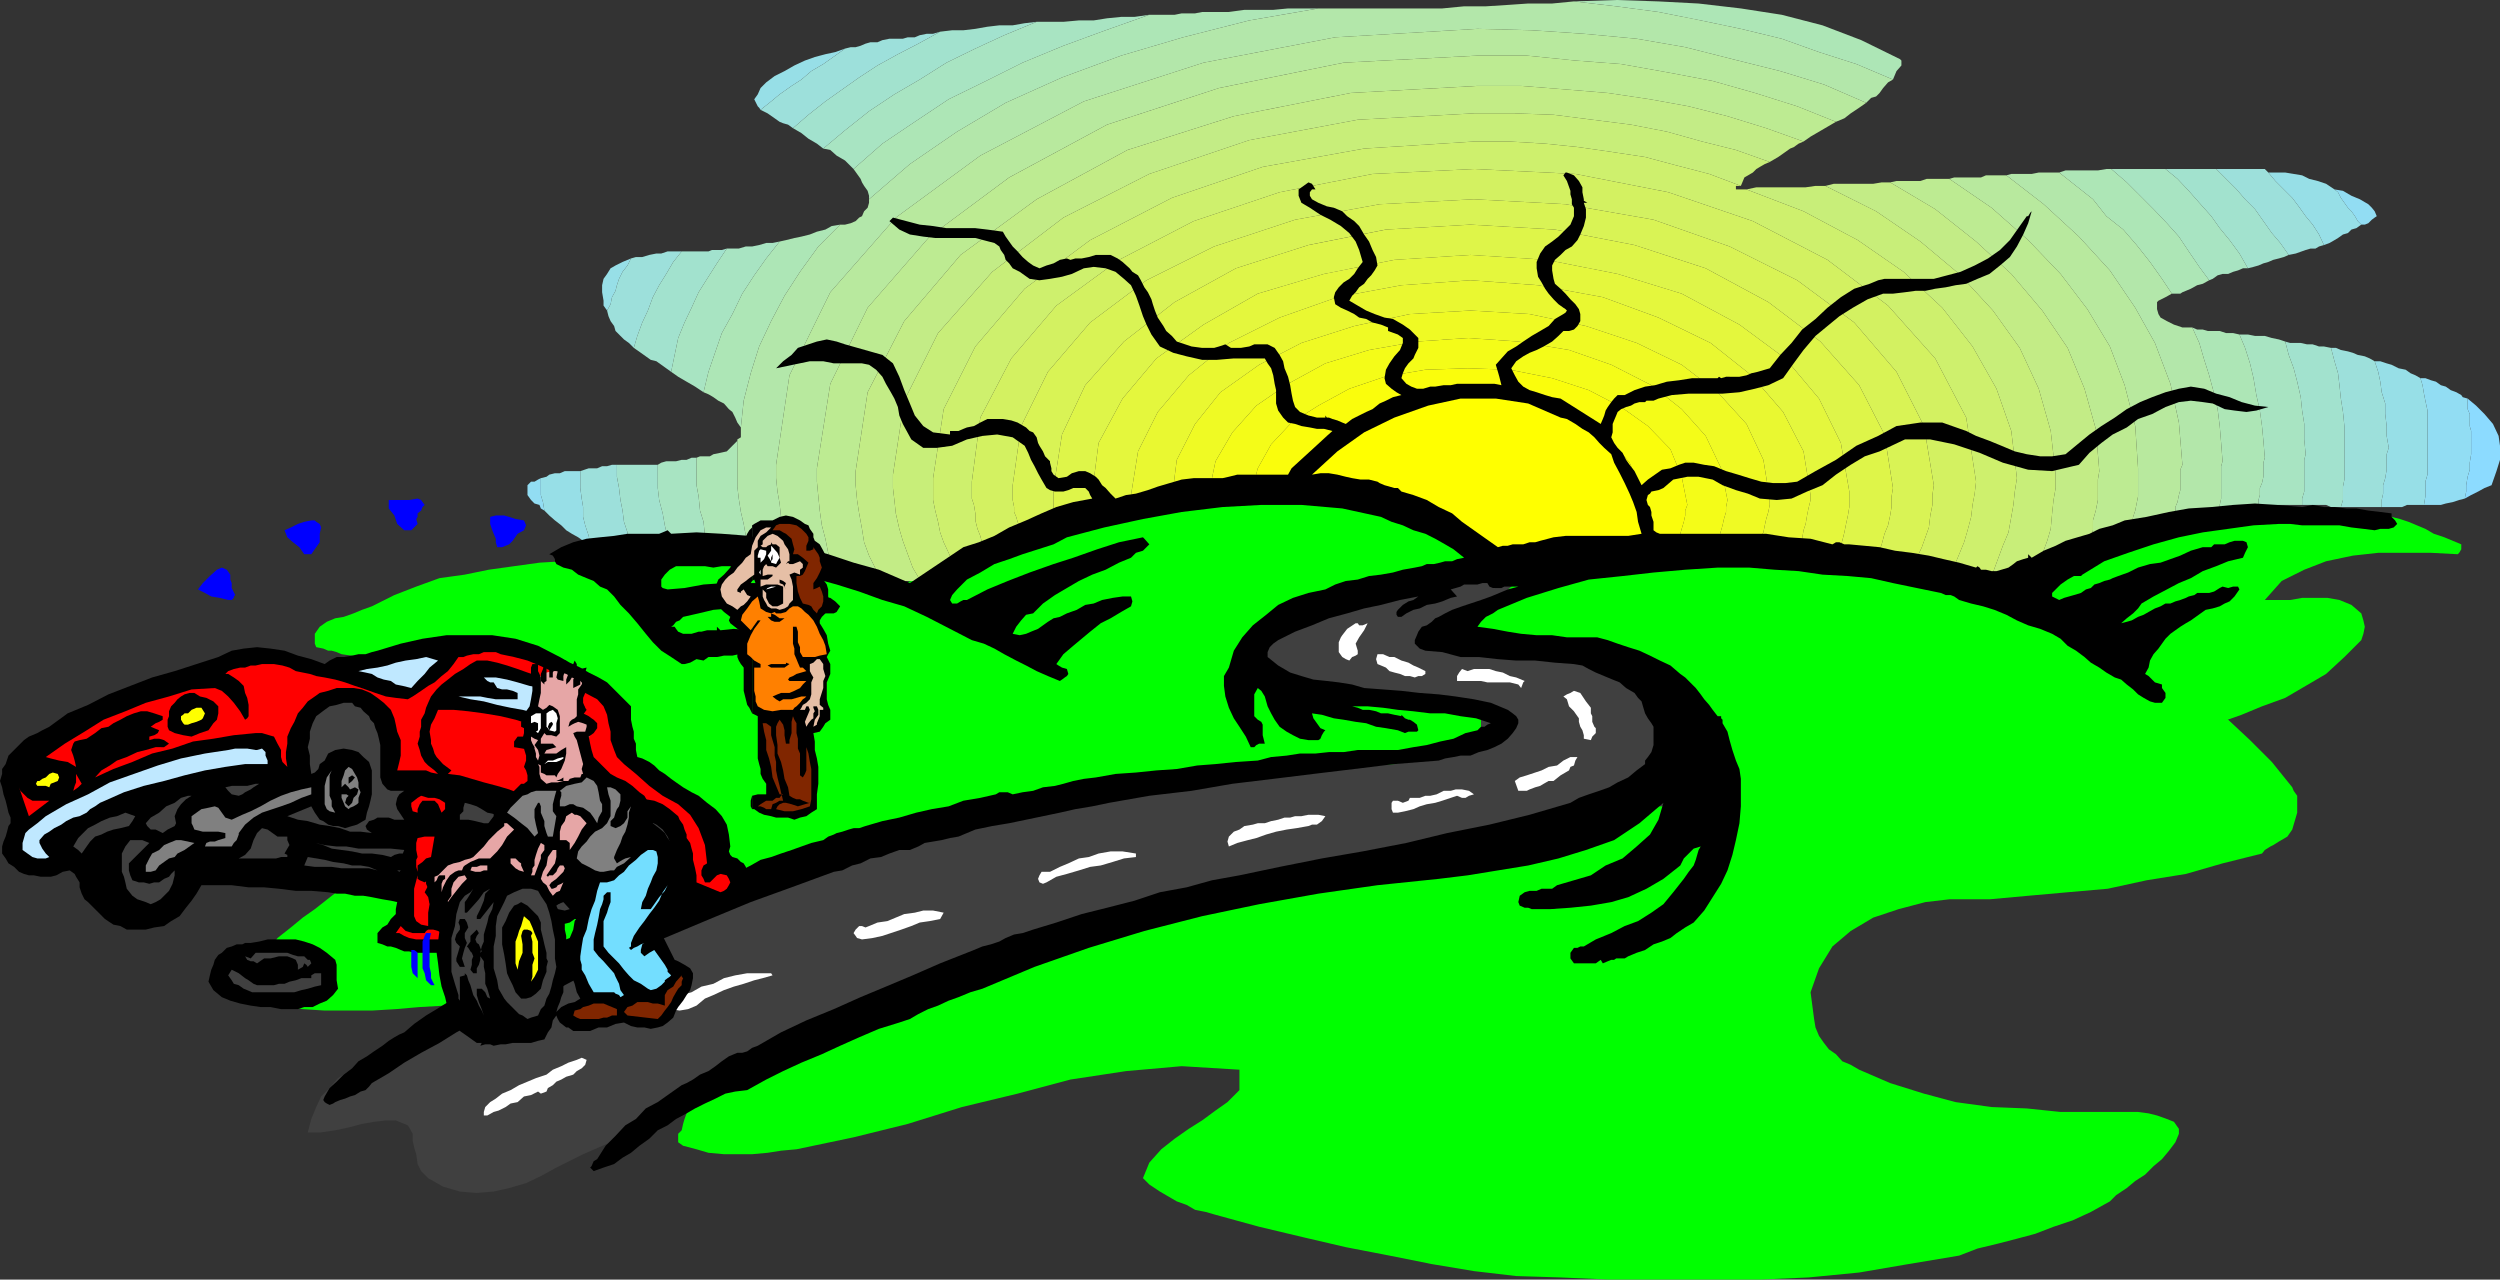 <svg xmlns="http://www.w3.org/2000/svg" width="355" height="181.699"><rect width="100%" height="100%" fill="#333333" stroke="none"/><path fill="#404040" d="m220.102 83.7-6.899-2.802L206 79.2l-7.2-.5-7 .5-7.198 1.399-7 2.699-6.7 3.3-6 4.301-4.3 2.899L156.5 97.2l-4.098 3.098-3.8 3.101-4.102 3.102-4.098 2.898-4.3 2.399-4.5 2.203L120 117.797l-5.5 1.902-5.7 1.7-5.8 1.699-5.797 1.699-5.703 1.902-5.797 1.899-1.703.5-1.398.199-1.399.5L80 130.5l-1.5.5-1.2.7-1.398.8-1 .898-2.601 2.2-2.899 2.101-2.601 2.399-2.7 2.199-2.898 1.902-2.8 2.2-3.2 2.101-2.8 2-1.5.7-1.403.898-1.5 1-1.2 1.402-1.198 1.2-.7 1.5-.699 1.698-.5 1.899h1.899l2-.297 1.898-.402 1.902-.5 1.7-.301 1.699-.2h1.402l1.7.7.199.3.5.903v1l.199.898.3 1 .2 1.399.5 1 1 1 2.101 1.203 2.399.7 2.402.198 2.399-.199 2.199-.5 2.402-.699 2.098-1L79 165.797l3.8-1.899 3.903-1.699 3.598-2.101 3.601-2 3.598-1.899 3.602-1.699 3.8-1.602 3.899-1.5 11-4.101 11.3-2.797 11-2.402 11.5-1.7 11.301-1.5 11.5-1.398 11.801-1.402 11.797-1.7 4.3-1.199 4.302-1.5 4.3-1.601 4.098-2 4.102-2.098 3.8-2.203 4.301-2.098 4.399-2 1.601-.902 2-1 1.899-.899 1.898-1 1.902-1.199 1.7-1.402 1.398-1.5 1.203-1.899.797-3.101.402-2.899.301-2.601-.3-2.7L247.5 96l-1.2-2.402-1.698-2.2-2.2-1.898-1.402-1-1.398-.703-1.5-.899-1.399-.8-1.5-.899-1.402-.699-1.399-.8-1.199-.403-11.101.402"/><path fill="#0f0" d="m287.3 82.297.7-.7 1-.699 1-.5.902-.5 1-.5.899-.199 1-.5h1l2.8-1.199 3.2-1 2.8-.902 3.2-.7 2.8-.8 3.2-.399 3.3-.5 3.102-.3h15.399l2.398.3 2.602.2 1.199.3 1.199.399 1.203.5 1.2.5 1.199.699 1.5.5 2.398 1V78l-.297.5-.203.2-3.797-.2h-7.5l-3.601.398-3.801.801-3.098 1.2L324 82.5l-2.398 2.7h3.601l1.7-.302h3.597l1.703.301 1.7.7 1.398 1.199.3 1 .2.902-.2 1-.3.898-2.399 2.399-2.601 2.402-2.899 1.7-2.902 1.699-3.297 1.199-2.902 1.203-3.399 1.2-2.601 1.398-2.399 1.199-2.402 1.203-2.398.797-2.399.703-2.703.2h-2.398L295 108l-2.598-.5-2.699-1.203-1.902-1.399-1.7-1.699-1.199-2.199-.699-2.602L284 96v-2.703l.402-2.399 2.899-8.601"/><path fill="#0f0" d="m218.703 80.898-1 .399-.902.3-1 .5-.7.7-.699.703-.8.7-.899.5-1 .5-.5.5-.402.398-.5.8-.301.7-.398.5v.699l.199.5.5.203 2.402.7 2.098.5 2.199.5 2.602.5 2.199.398 2.402.3 2.399.5 2.601.899H230l.902.3.7.403 1 .797 1.699 1.601 1.199 2.2.902 2.199.5 2.601v5.301l-.199 2.899v2.402H235.5l-.7-.3h-2.698l-.5.3-2.102.398-1.898.5-2 .5-2.102.7-2.2.3-1.898.399-2.199.3-1.601.2-6.5.703-6.5 1-6.2 1-6 1.2-6.3 1.198-6.2 1.399-6 1.703-6 2.098-1.699.5-1.402.5-1.5.5-1.399.5-1.5.402-1.402.5-1.398.5-1.5.5-.899.2-.8.3-.903.398-.7.5h-1l-1 .5-.898.2-.699.3-4.601 1.7L138.3 138l-4.098 1.898-4.101 2.2L125.8 144l-4.301 1.898-4.297 1.7-4.601 1.902-1 .2-1.2.5-.902.5-.7.5-2 1.398-.898.699-.699.8-1.203.7-1.2.203-1.5.297-.898.402-.8.301-.7.7-.699.5-.703.198v.7l-.297.8-.203.7-.2.902-.5.5v1.2l.7.5 1.902.5 1.7.5 2.199.198h4l2.2-.198 1.902-.3 2.2-.2 8.101-1.699 7.7-1.902 7.699-2.399 7.898-1.902 7.5-2 7.902-1.2 7.899-.699 8.199.5v2.899l-1.7 1.703-1.698 1.2-1.899 1.398-1.902 1.199-2 1.402-1.899 1.5-1.699 1.899-.902 2.199.902.902 1.5 1 2.399 1.399 1.398.5 1.203.699 1.5.3 1.399.403 6.199 1.7 6.3 1.5 6 1.398 6.2 1.199 6 1.203 6 1 6 .7 6.3.198 6.899.301h21.402l6.899-.3 7.199-.7 7-1.199 7.203-1.203 2.598-1 2.902-.7 2.7-.699L289 175.2l2.602-1 2.699-.902 2.601-1.2 2.7-1.5.898-.898 1.5-1 1.203-1 1.399-.902 1.199-1.2 1.199-1 1-1.199.902-1.199.5-1.199v-.703l-.699-1-1-.399-1.402-.5-1.2-.3-1.5-.2h-11l-4.8-.5-5-.199-5.098-.699-4.5-1.203-4.8-1.5-4.403-1.899-1.2-.699-1.198-.5-.899-1-1-.699-.703-.902-.7-1-.5-1.2-.198-1.199-.5-3.8 1.199-3.399 1.902-3.102 2.598-2.199 3.199-1.902 3.602-1.2 3.8-1 3.399-.398h5.699l5.5-.5 5.602-.5 5.699-.5 5.5-1.199 5.601-.902 5.2-1.5 5.601-1.399.399-.5.8-.5.399-.199.8-.5 1.2-.703.699-1 .203-.7.297-1 .203-.699V113l-.5-.703-.203-.5-2.898-3.598-3.102-3.101-3.098-2.899-3.199-2.101-3.601-2.399-3.301-2-3.899-1.902-3.3-1.899-3.399-1.699-3.101-1.699-3.399-1.402-3.101-1.2L282.8 84.5l-3.399-1-3.402-1-3.297-.703-6-.899-5.8-.5-5.7-.5-5.601-.199-5.7-.3h-11.3l-5.301.3-8.598 1.2"/><path fill="#0f0" d="m125.8 82.297-5.8-1-5.5-.899-5.7-.699-5.8-.5-5.797-.3H91.5l-5.797.3-5.703.5-3.398.2-3.602.5-3.598.5-3.402.699-3.598.5-3.3 1.199L56 84.5l-3.2 1.598-1.398.5-1.199.5-1.402.5-1.2.199-1.199.5-1 .703-.699 1v1.398l.2.5 1 .2.699.3h.5l.699.2.699.3 4.8.7 5.102.5 5 .199 5 .5 4.801.5L78 96l4.8 1.7 4.802 2.097v1.902l-1.399 2-1.402 1.598-2 1.5L80.902 108 79 109.2l-1.898 1.198-1.899.899-1.703 1.5-3.898 1.703L66 116.398l-3.598 1.899-3.601 1.902-3.598 1.899-3.601 2.199L48 126.5l-3.297 2.598L43 130.297l-1.7 1.402-1.898 1.5-1.199 1.7-1.402 1.398-.801 1.902-.2 1.899.5 2.199 3.102.5 3.598.5 3.102.203H52.8l3.402-.203 3.399-.297 3.601-.203 2.098-.5 2.199-.7 2.402-.699 2.399-1 2.101-1 2.2-.898 2.199-1 2.101-.703 1.899-1 2-.7 1.902-.5L90.5 132.7l1.902-.5 2-.902 1.899-.797 4.101-2.102 4.5-1.699 4.598-1.902 4.3-1.2 4.602-1.699 4.301-1.398 4.797-1.203 4.5-1.5 3.602-.899 3.601-1 3.899-.699 3.8-.699 3.598-.8 3.602-.403L158 112.5l3.602-.703 4.8-.899 4.801-.5 4.297-.5 4.8-.199 4.302-.3 4.601-.2 4.297-.5 4.5-.199 2-.5 2.102-.3 2.199-.403 2.101-.5 1.7-1 1.5-.899.699-1.5V101.7l-.5-.699-.7-.203h-6.699l-2.902-.7-2.7-.5-2.597-.699-2.601-.5-2.7-.5-2.902-.5-2.797-.699-2.703-.5-.7-.5-.198-.402-.301-1v-1.7l.3-.898.2-1L180 90l.3-.5.5-.5.403-.5.797-.402 3.102-1.5 3.3-1.2 3.399-.898 3.402-1 3.098-1 3.3-.703 3.399-.899 3.402-1.199v-.3l.2-.7V78l-.2-.703-1.699-1.5-1.5-1.2-1.902-.898-1.899-.8-2.199-.7-1.902-.5-2.098-.199-1.703-.5-4.297-.203-3.902-.5h-15.598l-4.101.5-4 .203-3.899.7-3.8 1-3.903 1-3.797 1.398-3.8 1.199L138.8 78l-3.899 1.7-3.3 1.898-1.2.5-1 .402-1 .297h-1.199l-1.402-.5"/><path fill="#8cdbff" d="m353.8 68.898.7-2 .5-1.601v-2l-.2-1.399-.8-1.699-1.2-1.402-1.198-1.2-1.2-1v1.5l.301.7V60.5l.2.7v3.3l-.2 1.2v1l-.3 1-.2 1.198v.899l-.203 1 .902-.5 1-.5.899-.5 1-.399"/><path fill="#92ddf3" d="m350.402 56.598-.699-.2-.203-.3-.7-.399-.8-.3-.7-.5-.698-.2-.7-.5-.699-.199-.8-.3h-.7l.297 1 .203 1.198.2 1 .3 1.399v9.101l-.3 1V70.5l-.2 1.2h2.399l.699-.2 1-.203.902-.297.797-.203.203-1v-.899l.2-1.199.3-1v-1l.2-1.199v-3.3l-.2-.7v-1.703l-.3-.7v-1.5M74.902 68.898v1.399l.5.703.5.5.7.2.199.5.5.3-.2-1.203-.3-1v-2.399l-.399.2-.5.3h-.5l-.5.5m262.301-38 .297-.199-.297-.699-.402-.5-.5-.5-1.2-.703-1.199-.5-1.199-.7-1.203-.199.5.399.402.8.5.7.5.703.5.5.5.7.399.698.5.5h.5l.5-.199.5-.5.402-.3"/><path fill="#97dfe7" d="m108.8 11.7-.8.8-.398.898-.5.7.5 1 .199.199.199.3 1.5-1.199 1.203-1 1.7-1.199 1.398-.902 1.402-1.2 1.7-1 1.699-1.199 1.398-1-1.398.5-1.399.301-1.5.399-1.402.5-1.5.699-1.399.8-1.402.7-1.2.902m226.5 20.199-.5-.5-.398-.699-.5-.699-.5-.5-.5-.703-.5-.7-.402-.8-.5-.399-1.2-.8-1.198-.399-1.2-.3-1-.5-1.199-.2-1.203-.199h-2.398l1 1.2 2.398 2.398.902 1.199 1 1.402 1 1.2.899 1.398.699 1.5.8-.297.7-.402.5-.301.703-.5.7-.2.5-.5.699-.199.699-.5m8.402 21.802-.703-.403-.7-.297-.698-.5-1-.203-1-.5-.7-.2-.902-.3h-.797l.5 1.5.297 1.402.203 1.5.5 1.598v1.5l.2 1.703v1.398l.3 1.7-.3.902v2.2l-.2 1.198-.3 1v1.2l-.2.902v1h2.899l.699-.3h2.402l.2-1.2v-2.102l.3-1v-9.101l-.3-1.399-.2-1L344 54.7l-.297-1m-258-11v.698l.5.7.5-.899.2-1 .5-.902.199-.797.3-.902.5-1 .7-.899.5-1-1.2.5-1 .5-.699.399-.5.8-.5.7-.203.902v1l.203 1.2M76.8 67.898v2.399l.302 1L77.3 72.5l.699.7.8.698.903.7.7.699.8.5.899.5.699.5 1 .5-.2-1.2-.5-1.5-.3-1.199V72l-.2-1.203-.199-1.5v-2.399h-2.199l-.703.301h-.7l-.8.2-.398.3-.801.2"/><path fill="#9de0db" d="m337.203 51.297-.703-.399-.7-.3-1-.2-.698-.3-.7-.2-1-.199-.699-.3H331l.5 1.898L332 53l.203 1.7.2 1.898.3 1.902.2 2v7.598l-.2 1V71l-.3 1h5.8v-1l.2-.902v-1.2l.3-1 .2-1.199V64.5l.3-.902-.3-1.7V60.5l-.2-1.703v-1.5l-.5-1.598-.203-1.5-.297-1.402-.5-1.5M126.3 5.5l-1 .2-.698.3h-1l-.7.2-.699.3-.703.2h-.7l-.8.198-1.398 1-1.7 1.2-1.699 1-1.402 1.199-1.399.902-1.699 1.2-1.203 1-1.5 1.199 1 .5 1 .699.703.5.5.203.7.2.699.5 2.199-1.903 2.402-1.899L122 11l2.602-1.703 2.898-1.598 2.902-1.5L133.5 4.5l-1 .297h-.898l-1 .203-.7.297h-1l-.699.203h-1.902M325 36.2l1-.2 1.402-.5.7-.203h.699l.5-.297.699-.203-.7-1.5-.898-1.399-1-1.199-1-1.402-.902-1.2-2.398-2.398-1-1.199-.5-.5h-6.899l2.899 2.898 1.199 1.399 1.402 1.402 2.399 3.399L323.8 34.5l1.2 1.7m-235.398.5-.5 1-.7.898-.5 1-.3.902-.2.797-.5.902-.199 1-.5.899.2.8.3.7.5.699.2.703 1.199 1.2.699.5.699.698.5-1.699.703-1.902.797-1.7.703-1.898.899-1.699 1-1.602 1-1.699 1.199-1.5h-2l-.899.301h-.699l-1 .2-1 .3h-.902l-.7.2m-7.199 30.198v2.399l.2 1.5L82.8 72v1.398l.3 1.2.5 1.5.2 1.199.699.203.703.5H86l.703.2 3.297.5-.7-1.7-.198-1.402-.5-1.5-.2-1.598-.3-1.5-.2-1.703-.3-1.598V66h-.7l-.699.2H85.5l-.7.3h-1.198l-1.2.398"/><path fill="#a2e2ce" d="m133.5 4.5-3.098 1.7-2.902 1.5-2.898 1.597L122 11l-4.797 3.398-2.402 1.899-2.2 1.902 1.2.7 1 .8 1.199.7.902.699L120 18.5l3.402-2.703L127 13.398l3.602-2.101 3.8-2.399 4.098-2L142.602 5l4.601-1.902-1.703.199-1.7.3h-1.898l-1.699.2-1.703.3-1.7.2h-1.597L133.5 4.5M331 49.398l-1-.199h-.7l-.898-.3h-.8l-.899-.2h-1.5l-.703-.199.5 1.898.703 1.899.5 1.902.5 2.2.2 1.898.3 1.902v2.2l.2 2.101-.2.797v4.5l-.3 1v.902h3.398L331 72h1.402l.301-1v-1.902l.2-1V60.5l-.2-2-.3-1.902-.2-1.899L332 53l-.5-1.703-.5-1.899M98 35.7h-1.2l-1.198 1.5-1 1.698-1 1.602-.899 1.7L92 44.097l-.797 1.699-.703 1.902-.5 1.7 1 .699 1.402 1 .801.199 2.098 1.5 1-4.797.902-2.203 1-2.098 1-2.199 1.2-1.902 1.398-2.2 1.402-2.101-.703.203h-1.398l-.5.2H98M87.602 66v1.7l.3 1.597.2 1.703.3 1.5.2 1.598.5 1.5L89.3 77l.7 1.7 4.402 1h1.899l-.7-1.7-.8-1.703-.399-1.7-.3-1.699-.5-1.898-.2-1.703V66h-5.8m231.601-27.902.797-.2.703-.199.7-.3.699-.2.699-.3.8-.2.7-.199.699-.3-1.2-1.7-1.198-1.402-2.399-3.399-1.402-1.402-1.2-1.399L314.704 24H307.5l1.703 1.398 1.598 1.7 1.5 1.699L314 30.699l1.203 1.7 1.399 1.699L318 36l1.203 2.098"/><path fill="#a8e4c2" d="M93.402 66v3.297l.2 1.703.5 1.898.3 1.7.399 1.699.8 1.703.7 1.7h5l-.7-2-.5-1.602-.199-2-.5-1.598-.199-2-.3-1.602V65h-.7l-.703.297h-.7l-.8.203h-1.398l-.7.2-.5.3m9.801-30.703-1.402 2.101-1.399 2.2-1.199 1.902-1 2.2-1 2.097L96.301 48l-1 4.797 1 .703 1.199.7 1.203.698 1.2.801.699-2.902 1-2.899.898-2.601 1.5-2.7 1.402-2.898 1.7-2.601 1.699-2.399 1.902-2.402-1 .203h-.902l-1 .297-1 .203h-.899l-1 .297h-1.699M324.5 48.5l-.898-.3-1-.2-1-.3h-1.399l-1-.2H318l.8 1.898.7 2.2.5 2.101.402 2.399.5 2.199.301 2.203.2 2.098.199 2.402-.2.7v2l-.199.898-.3.699v1l-.2.703v1l.7-.3h5.5v-.903l.3-1v-4.5l.2-.797-.2-2.102V60.2l-.3-1.902-.2-1.899-.5-2.199-.5-1.902-.703-1.899-.5-1.898M147.203 3.098 142.602 5 138.5 6.898l-4.098 2-3.8 2.399L127 13.398l-3.598 2.399L120 18.5l-3.098 2.598 1 .199.899.8 1.199.7L121.203 24l4.098-3.602 4.601-3.101 4.801-3.2L140 11.5l5.203-2.602L151 6.5l6-2.203 6.203-2.2-2.101.301h-1.899l-2 .2-1.902.3h-2.098l-2.203.2h-3.797m166.5 36.699.5-.2.7-.5.699-.199h.8l.7-.3.699-.2.699-.3h.703L318 36l-1.398-1.902-1.399-1.7L314 30.7l-1.7-1.902-1.5-1.7-1.597-1.699L307.5 24h-7.7l2.2 1.898 1.902 1.899 1.899 1.902 1.902 2 1.7 1.899 1.398 2.101 1.5 2.2 1.402 1.898"/><path fill="#ade6b6" d="m104.703 62.598-.703.699-.797.8-.902.2-1 .203-.5.297h-1.399l-.5.203v3.898l.301 1.602.2 2 .5 1.598.199 2 .5 1.601.699 2h5.8l-.699-2-.5-1.601-.3-1.7-.399-1.699-.3-1.902-.2-1.7v-6.5M269.8 8.398 264.3 5.7l-5.5-2.101-5.8-1.5-5.797-.899-6-.699L235.5.2l-6-.2-6 .2 6 .698 6 .801 6 1.2 5.703 1.199L253 5.5l5.3 1.898 5.302 1.7 5.199 2.199.5-1.2.699-.8v-.7l-.2-.199M318 47.5l-.898-.203h-1l-.899-.297H313.5l-.7-.203h-.8l-.7-.297 1 2.2.7 2.398.703 2.199.7 2.601.5 2.2.3 2.402.2 2.398.199 2.602-.2.7v4.597l-.199.902v.801l.399-.3h.8l.7-.2h3.601v-1l.2-.703v-1l.3-.7.2-.898v-2l.199-.699-.2-2.402-.199-2.098-.3-2.203-.5-2.2L320 53.7l-.5-2.101-.7-2.2-.8-1.898m-9.598-5.801h1.2l.3-.2.5-.203.7-.297.898-.5.8-.203.903-.5-1.402-1.899-1.5-2.199-1.399-2.101-1.699-1.899-1.902-2-1.899-1.902L302 25.898 299.8 24h-.698l-1.2.2h-4.601l-.899.3 2.399 1.898 2.402 1.899 1.899 2.402 2.398 1.899 1.902 2.199 1.899 2.402L307 39.598l1.402 2.101m-197.699-7.402-1.902 2.402-1.7 2.399-1.699 2.601L104 44.598l-1.5 2.699-.898 2.601-1 2.899-.7 2.902.5.2.399.199.5.3.699.5.8.399.7.8.5.403.402.797.301.703.5.7.399-3.802 1-3.898 1.199-3.8 1.699-3.602L111.402 42l2.2-3.402L116.203 35l3.098-3.102-1.2.2-.898.5-1.203.3-1 .399-1.2.3-1 .2-1.198.3-.899.2m60-32.597-1 .198h-1.902l-1 .2h-3.598L157 4.297 151 6.5l-5.797 2.398L140 11.5l-5.297 2.598-4.8 3.199-4.602 3.101L121.203 24l1 1.398.2.5.3.5.5.7.2.699v.5l5.8-5 6.7-4.598 6.898-4.101 8-3.598 8.402-3.102L168 5.297l9.402-2.399 9.801-1.699h-4.3l-2.102.2h-4.098l-2.203.3h-3.797"/><path fill="#b3e7aa" d="M311.3 46.5h-1.398l-1.199-.402-1-.5-.902-.5-.301-.5-.2-.7v-1l.2-.199 1-.5.902-.5L307 39.598l-1.7-2.399-1.898-2.402-1.902-2.2-2.398-1.898-1.899-2.402-2.402-1.899-2.399-1.898H289.5l-1 .2h-2.898l-.7.198L290.203 29l5 4.598 4.399 4.8 3.601 5.301 2.797 5 2.203 5.801 1.2 5.5.5 6-.301.7v2.898l-.2.699-.199 1-.3.703v.898h2.398l1-.199.902-.199h2v-.8l.2-.903v-4.598l.199-.699-.2-2.602-.199-2.398-.3-2.402-.5-2.2-.7-2.601-.703-2.2-.7-2.398-1-2.199M209.8 4.098l7.7.199 7.402.5 7.5.703 6.899 1.2L246 8.397l6.8 1.7L259 12l6 2.598.703-.7.7-.199.5-.5.5-.699.699-.8.699-.403-5.2-2.2-5.3-1.699L253 5.5l-5.797-1.402-5.703-1.2-6-1.199-6-.8-6-.7-3.098.301H217l-2.898.2L211 .897h-3.098l-3.101.301h-17.598l-9.8 1.7L168 5.296l-8.797 2.601L150.801 11l-8 3.598-6.899 4.101-6.699 4.598-5.8 5v.5l-.2.703-.5.5-.3.7-.403.198-.5.5-.7.301-.8.2h-.7L116.204 35l-2.601 3.598-2.2 3.402-1.902 3.598-1.7 3.601L106.603 53l-1 3.898-.399 3.801v1.399l-.5.3v6.7l.2 1.699.3 1.902.399 1.7.3 1.699.5 1.601.7 2H108l1 .2h1.203l1 .199h.399l.3.3h.5l.7.2-.7-1.899-.5-1.699-.5-1.902-.5-1.7-.199-1.898-.3-1.703-.2-1.899V66l1.899-12.703 5.8-11.797 9.301-10.602 12-8.8 14.7-7.7 17-5.5 18.699-3.601 20.199-1.2"/><path fill="#b8e99e" d="M209.8 7.898h7l6.903.7 6.5.5 6.7 1.199 6.3 1.203 6 1.7 6 1.898 5.5 2.199 1.2-.5.898-.7 1.199-.8 1-.7L259 12l-6.2-1.902-6.8-1.7-6.7-1.699-6.898-1.199-7.5-.703-7.402-.5-7.7-.2-20.198 1.2-18.7 3.601-17 5.5-14.699 7.7-12 8.8-9.3 10.602-5.801 11.797L110.203 66v1.898l.2 1.899.3 1.703.2 1.898.5 1.7.5 1.902.5 1.7.699 1.898.699.3.699.2.703.5 1 .199h.7l.699.3.8.2h.899l-.899-1.899-.8-1.898-.399-2-.5-1.902-.3-2.098-.2-2-.203-2.102V66.5l1.902-12 5.301-10.8L132 33.597l11.3-8.399 13.903-7.5 15.899-5.199L190.8 8.898l19-1m75.102 17H282l-.7.301h-3.8l-.7.2 6 4.101 5.2 4.598 4.602 4.8 3.8 5 3.2 5.301 2.101 5.5 1.5 5.801.399 6v4l-.399 2-.3.898-.2 1 .899-.3h.8l.7-.2.898-.199.8-.3h.7l.703-.2.7-.3V72l.3-.703.2-1 .199-.7V66.7l.3-.699-.5-6-1.199-5.5L306 48.7l-2.797-5-3.601-5.302-4.399-4.8-5-4.598-5.3-4.102"/><path fill="#bdeb92" d="M276.8 25.398h-3.198l-.899.301h-3.402l-.899.2 6.399 3.8 5.8 4.598 5 4.601 4.399 5.2 3.602 5.3L296 55.2l1.602 5.7.5 6-.2 1.199V71l-.3 1.5-.399 1.398v1.399l-.5 1.5-.5 1.402 1-.699.7-.703.898-.5 1-.5.699-.2.703-.5.797-.199.703-.5.2-1 .3-.898.399-2v-4l-.399-6-1.5-5.8-2.101-5.5-3.2-5.302-3.8-5-4.602-4.8-5.2-4.598-6-4.102m-67-13.198h6.2l6.3.5 6 .5 6 .898 5.5 1 5.5 1.402 5.5 1.7 5.302 1.898 1-.7L259.5 18l1.203-.703-5.5-2.2-6-1.898-6-1.699-6.3-1.203-6.7-1.2-6.5-.5-6.902-.699h-7l-19 1-17.7 3.602-15.898 5.2-13.902 7.5L132 33.597l-8.797 10.101-5.3 10.801-1.903 12v1.898l.203 2.102.2 2 .3 2.098.5 1.902.399 2 .8 1.898.899 1.899h1.902l.5.203h1.5l.7.297h1.398l-.899-1.899-1-2-.699-1.898-.3-1.902-.403-2.2-.297-1.898-.203-2.102v-2l1.703-11.199 5.2-10.101 8-9.399 10.8-7.902 12.899-7 15.101-4.797 16.598-3.3 18-1"/><path fill="#c3ec86" d="M209.3 16.098h5.802l5.5.199 5.5.703 5.5.7 5.101 1 5 1.398 4.797 1.199L251.3 23l1.2-.703 1-.7.703-.5.5-.199.7-.5.699-.3-5.301-1.899-5.5-1.699-5.5-1.402-5.5-1-6-.899-6-.5-6.301-.5h-6.2l-18 1-16.597 3.301-15.101 4.797-12.899 7-10.8 7.902-8 9.399-5.2 10.101-1.703 11.2v2l.203 2.101.297 1.898.402 2.2.301 1.902.7 1.898 1 2 .898 1.899H128l.703-.297h1.2l.699-.203-1-1.7-.7-1.898-.699-1.902-.5-1.7-.5-2.199L127 71l-.2-1.703v-1.899l1.602-10.5 4.801-9.601 7.7-8.7L151 30.899l12.203-6.199 14.2-4.8L192.8 17l16.5-.902m59.102 9.8h-1.199l-1.203.2h-5.598l-1.199.3 7.2 3.602 6.3 4.297 5.5 4.601 4.797 5.2 3.8 5.3 2.7 5.801 1.703 6 .7 6.2v1.898L291.601 71l-.2 1.898-.199 2.2-.5 1.699-.703 1.902-.797 1.899-.703 1.699 1-.5.902-.2 1-.699 1-.5.899-.5 1-.699.902-.5 1-.5.5-1.402.5-1.5v-1.399l.399-1.398.3-1.5v-2.902l.2-1.2-.5-6L296 55.2l-2.398-5.8L290 44.097l-4.398-5.2-5-4.601-5.801-4.598-6.399-3.8"/><path fill="#c8ee79" d="M209.3 20.098h5.102l5 .3 4.801.5 4.797.7 4.602.699 4.5 1.203 4.601 1.2 4.5 1.698.5-1.199 1.2-.699.5-.5.5-.3.699-.403.699-.297-4.801-1.703-4.797-1.2-5-1.398-5.101-1-5.5-.699-5.5-.703-5.5-.2H209.3L192.8 17l-15.399 2.898-14.199 4.801L151 30.9l-10.098 7.699-7.699 8.699-4.8 9.601-1.602 10.5v1.899L127 71l.203 1.898.5 2.2.5 1.699.7 1.902.699 1.899 1 1.699h.5l.5-.2.398-.5h.5l.703-.5.797-.199.703-.5.7-.3-.7-1.598L134 77l-.5-1.402-.297-1.5-.402-1.598-.301-1.5v-3.102l1.5-9.8 4.5-8.899 7-8.199 9.3-6.902 11.602-6 12.899-4.399 14.402-2.601 15.598-1m49.902 6.3h-1.402l-1.399.2h-7l-1.402.3L256.102 30l7.699 4.098 6.5 4.5 5.5 5.101 4.3 5.5 3.399 6 2.102 6 .8 6.7-.3 1.898-.2 1.902-.3 1.7-.399 2.199-.8 1.902-.7 1.898-.703 1.899-1 2h.8l.903.203.7-.203h1l1-.297h.699l.699-.5.699-.203.703-1.7L290 78.7l.703-1.902.5-1.7.2-2.199.199-1.898.3-1.703v-1.899l-.699-6.199-1.703-6-2.7-5.8-3.8-5.301-4.797-5.2-5.5-4.601-6.3-4.297-7.2-3.602"/><path fill="#cef06d" d="M248 26.898h-1.5v-.5h.703l-4.5-1.699-4.601-1.199-4.5-1.203-4.602-.7-4.797-.699-4.8-.5-5-.3H209.3l-15.598 1-14.402 2.601-12.899 4.399-11.601 6L145.5 41l-7 8.2-4.5 8.898-1.5 9.8V71l.3 1.5.403 1.598.297 1.5L134 77l.703 1.5.7 1.598 1-.7.898-.699L138.5 78l1-.703-.297-1.2-.402-1-.301-1.199v-1l-.2-1.199-.3-.902v-2.399l1.203-9.101 4.399-8.399 6.398-7.5 8.902-6.5 10.598-5.5 12.203-4.101 13.2-2.598L209.3 24l14.402.7 13.2 2.597 12 4.101 10.597 5.5 8.602 6.5 6.699 7.5 4.402 8.399 1.399 9.101-.2 1.7-.3 1.601-.2 1.7-.5 1.898-.5 1.703-.699 1.7-.703 1.698-.7 1.399.903.3 1.2.2 1 .203 1.199.297.5.5H282l1-2 .703-1.899.7-1.898.8-1.902.399-2.2.3-1.699.2-1.902.3-1.899-.8-6.699-2.102-6-3.398-6-4.301-5.5-5.5-5.101-6.5-4.5L256.1 30l-8.1-3.102"/><path fill="#d3f161" d="m209.3 24-14.398.7-13.199 2.597-12.203 4.101-10.598 5.5-8.902 6.5-6.398 7.5-4.399 8.399L138 68.398v2.399l.3.902.2 1.2v1l.3 1.199.403 1 .297 1.199.902-.5 1.2-.5 1-.5 1.199-.5H144l.8-.399-.3-.8-.2-.7-.3-.699V72l-.2-1v-2.102L145 60.5l3.8-7.703 6-7 8-6L172.403 35l11.5-3.8 12-2.2 13.399-.703 13 .703 12.5 2.2 10.8 3.8 9.602 4.797 8.098 6 6 7 3.902 7.703 1.399 8.398-.2 1.399v1.402l-.3 1.5-.2 1.7-.5 1.398-.5 1.402-.699 1.5-.5 1.399h.5l.7.3h.699l.8.399h.7l.699.3h.5l.5.2.699-1.399.703-1.699.7-1.699.5-1.703.5-1.899.199-1.699.3-1.601.2-1.7-1.399-9.101-4.402-8.399-6.7-7.5-8.601-6.5-10.598-5.5-12-4.101-13.199-2.598L209.301 24"/><path fill="#d9f355" d="M209.3 28.297 195.903 29l-12 2.2-11.5 3.8-9.601 4.797-8 6-6 7L145 60.5l-1.2 8.398V71l.2 1v.7l.3.698.2.7.3.8.403-.3H146l.703-.2.7-.3.5-.2h.699l.699-.199.699-.3-.398-.899v-3.203l1.199-7.598 3.3-7 5.5-6.199 7.2-5.602 8.699-4.8 10.3-3.301 11-2.2 12-.699 12 .7 11.302 2.199 10.101 3.3 8.899 4.801L258.5 48.5l5.5 6.2 3.602 7 1.199 7.597-.2 1.203V72l-.199 1.2-.3 1.398-.5 1.199-.399 1.5-.5 1.402-.703 1.399h2.102l.699.3H271l.703.2.5-1.399.7-1.5.5-1.402.5-1.399.199-1.699.3-1.5v-1.402l.2-1.399-1.399-8.398-3.902-7.703-6-7-8.098-6L245.602 35 234.8 31.2 222.3 29l-13-.703"/><path fill="#def549" d="m208.8 31.898-12 .7-11 2.199-10.3 3.3-8.7 4.801-7.198 5.602-5.5 6.2-3.301 7-1.2 7.597V72.5l.399.898h1l1.203-.199 1.2-.5 1.199-.199h.199l.3-.5v-2.203l.899-6.899 3.402-6.3 4.801-5.7 6.7-4.8 7.699-4.399L188 38.9l10-2 10.8-.7 10.802.7 10.101 2 9.098 2.8L247 46.098l6.5 4.8 4.8 5.7 3.102 6.3 1.2 6.899V72l-.2 1.2-.3 1.398-.2 1-.3 1.199-.399 1.203-.5 1.2h.7l.699.198h.699l.8.301h1.2l.699.2.5.199.703-1.399.5-1.402.399-1.5.5-1.2.3-1.398.2-1.199v-1.5l.199-1.203-1.2-7.598-3.601-7-5.5-6.199-7.398-5.602-8.899-4.8-10.101-3.301-11.301-2.2-12-.699"/><path fill="#e4f73d" d="m208.8 36.2-10.8.698-10 2-9.398 2.801-7.7 4.399-6.699 4.8-4.8 5.7-3.403 6.3-.898 6.899V72l.699-.3h.699l.703-.2.797-.203.703-.297h.7l.699-.203h.5v-.5l1-6.2 2.8-5.597 4.399-5.203 5.699-4.598 7.203-3.601 8.2-2.899L199 40.5l9.8-.703 9.602.703 9.2 1.7 7.898 2.898 7.402 3.601 5.801 4.598 4.5 5.203 2.899 5.598 1 6.199V71l-.301 1.2-.2 1-.199 1.198-.3.899-.2 1.203-.5 1-.199 1.2h1.899l.699.198H260l.703.301.5-1.199.399-1.203.3-1.2.2-1 .3-1.398.2-1.199v-2.203l-1.2-6.899-3.101-6.3-4.801-5.7-6.5-4.8-8.2-4.399-9.097-2.8-10.101-2-10.801-.7"/><path fill="#e9f831" d="m208.8 39.797-9.8.703-9.098 1.7-8.199 2.898-7.203 3.601-5.7 4.598-4.398 5.203-2.8 5.598-1 6.199v.5h5.8l.7-5.5 2.601-5.098 3.598-4.5 5.5-3.902 6-3.098 7.5-2.402 7.902-1.7 8.598-.5 8.402.5 8 1.7 7.2 2.402 6.398 3.098 5.101 3.902L248 60.2l2.402 5.098.899 5.5v.902l-.2 1-.3 1-.2.899-.199 1-.5.902-.5 1-.5 1.2h6.301l.2-1.2.5-1 .199-1.203.3-.899.2-1.199.199-1 .3-1.199v-.703l-1-6.2-2.898-5.597-4.5-5.203-5.8-4.598-7.403-3.601-7.898-2.899-9.2-1.699-9.601-.703"/><path fill="#effa24" d="m208.8 44.098-8.597.5-7.902 1.699-7.5 2.402-6 3.098-5.5 3.902-3.598 4.5-2.601 5.098-.7 5.5 1.2-.5h4l1-4.797L175 61.398l3.402-3.8 4.5-3.098 5.301-2.902 6.2-1.899 6.8-1.199 7.2-.5 7.199.5 7.199 1.2 6 2.097 5.699 2.902 4.3 3.399 3.403 3.8 2.2 4.602.898 4.5-.2 1v.7l-.3 1-.2.898-.199.699-.3 1-.5 1-.2.902h4.098l.703.301.7.2.5-1.2.5-1 .5-.902.199-1 .199-.899.3-1 .2-1v-.902l-.899-5.5L248 60.199l-4.098-4.5-5.101-3.902-6.399-3.098-7.199-2.402-8-1.7-8.402-.5"/><path fill="#f4fc18" d="m208.402 48-7.199.5-6.8 1.2-6.2 1.898-5.3 2.902-4.5 3.098-3.403 3.8-2.398 4.102-1 4.797h6l1-3.797 1.898-3.402L183.402 60l3.801-2.402 4.399-2.399 5-1.699 5.8-1 6-.203 6 .203 6 1.2 5.2 1.698 4.601 2.399L234 60.5l3.203 3.297 1.598 3.902.8 4-.3.801v.7l-.2.898-.3 1-.2.699-.199.703-.5.797-.3.902h5.8l.2-.902.5-1 .3-1 .2-.7.199-.898.3-1V72l.2-1-.899-4.5-2.199-4.602-3.402-3.8-4.301-3.399-5.7-2.902-6-2.098-7.198-1.199-7.2-.5"/><path fill="#fafd0c" d="m208.402 52.297-6 .203-5.8 1-5 1.7-4.399 2.398-3.8 2.402-2.903 3.098-1.898 3.402-1 3.797.8-.2.7-.3h4.3l1-2.899L186 64.297l2.402-2.399 3.2-1.898 3.601-1.703 4-1.2 4.399-.699 4.8-.3 4.801.3 4.797.899 4.3 1.203 3.602 2.2L229 62.897l2.402 2.801 1.399 3.2.8 3.101-.3.898v.801l-.2.7v.898l-.5.8-.199.7-.5.703-.3.7h6l.3-.903.5-.797.2-.703.199-.7.3-1 .2-.898V72.5l.3-.8-.8-4-1.598-3.903L234 60.5l-3.797-2.703-4.601-2.399-5.2-1.699-6-1.199-6-.203"/><path fill="#ff0" d="m208.402 56.098-4.8.3-4.399.7-4 1.199L191.602 60l-3.2 1.898L186 64.297l-1.598 2.601-1 2.899h4.301l4.598.3 4.3.2 4.602 1 4 .902 4.399 1.5 3.8 1.899 4.098 2.601h14.102l.3-.699.5-.703.2-.7.5-.8v-.899l.199-.699v-.8l.3-.899-.8-3.102-1.399-3.199L229 62.9l-3.098-2.2-3.601-2.199L218 57.297l-4.797-.899-4.8-.3"/><path d="m110.203 52.297 1-1 1.2-.899.898-1 1.5-.5L116 48.5l1.402-.3 1.399.3 1.199.398 5.3 1.5 1.5 1.2.903 1.902.7 1.898.8 1.899.7 1.703 1.199 1.5 1.398.898 2.402.301v-.5h1.2l.699-.3.5-.2 1-.199.902-.5 1-.5h2.2l1.199.2.898.3 1.203.7.5.5.5.198.5.7.2.8.199.399.5.8.3.7.7.703v.2l.199.8v.398l.3.5.7.5 1.199-.199.703-.5 1-.3h.899l.699.3.8.5.399.399.5.8.5.399.703.8.7.7 1.5-.5 1.398-.2 1.699-.5 1.402-.5 3.399-1 1.699-.199h4.102l.898-.199 1.203-.3h7.2l.5-.899 5.8-5.3-1.203-.302h-1l-1-.199-1.2-.199-.898-.3-1-.2-.699-.703-.703-1-.297-1v-1.899L181 54.5l-.2-1.203-.3-1-.5-.7-.398-.699h-4.399l-2.402.2h-2.098l-2.203-.5-1.898-.5-1.899-.899L163.5 47.5l-.7-1.402-.5-1.2-.5-1.5-.5-1.398-.698-1.5-1-.902-1.2-1-1.402-.5-1.7-.2-1.398.2-1.699.8-1.402.399-1.7.3-1.5.2-1.398-.2-1.402-1-1-.5-.5-.699-.5-.5-.2-.699-.5-.699-.199-.5-.699-.5-.8-.203-1.903-.5h-5.7l-1.698-.2-1.899-.3-1.5-.7-1.402-1.199.5-.5 1.902.5 1.899.5 1.898.2 1.902.3h4.098l1.703.2 2.2.3.398.7.5.699.5.703.699.7.703.8.797.7.703.5.899.398 1-.399 1-.3.898-.5 1-.2.5.2.703-.2h.899l1-.199 1-.3h2.101l1 .5.7.5 1 .898.398.5.8.5.399.699.5 1 .5.703.5 1 .203.7.297.898.402 1 .801 1.199.399.703.8.7.7.8 1.199.398.902.301 1.5.2h1.7l.699-.2.898-.3.8.5h1.403l1.2-.2.699-.3H180l1 .5.703 1 .5.898.2 1 .5 1.203.3 1.2.2 1.198.199 1 .3.899.7.703 1.199.5 1.199.297h1.203V59l.2.297h.3l.5.203.7.2.699.3.5.2.898-.7 2-1 .902-.402 1-.801.899-.399 1-.5 1.199-.3-.7-.399-.698-.5-.801-.699-.2-.8.2-1.2.5-.902.699-1 .8-.899.403-1V48l-.703-.5-1.398-.5v-.5l-1-.402-1.2-.301-.902-.5-1-.2-.7-.5-1-.5-.898-.398-.8-.5-.2-1 .2-.699.5-.703.699-.7.8-.5.7-.699.5-.8.699-.899-.5-1.699-.5-1.203-.898-1.2-1.2-1-1.5-.898-1.402-.699-1.5-1-1.2-.703-.398-1v-.899l1.399-1 .5.2.5.8h-.5l-.301.399v.5l.3.5.903.5 1.2.5 1 .203 1.199.5.699.7 1 .698.699.7.703 1.199.7 1 .5 1.203.5 1 .199 1.2-.399.698-.5.7-.5.5-.5.699-.703.5-.5.703-.5.5-.398.7L194 44.097l1.203.5 1.399.5 1.199.199 1.402.8 1 .7 1.2 1.203v1.398l-.5 1-.2.5-.703.7-.5.699-.297.703-.203.7.703.8.7.398.8.301h.899l1-.3h.699l1.199-.2h1l.902-.199h5.301l1 .2-.3-1.2-.2-.703-.3-1 .8-.899.899-1 1.199-.699 1-.699 1.199-.8 1.203-.7 1.2-.703.898-1 1.199-.7.3-.199.2-.3-.2-.2-.3-.199-.7-.5-.698-.699-.7-.8-.5-.7-.5-.902-.5-.801-.199-1.2V37.2l.5-1.199.7-1 1-.703.898-.7L223 31.899l.5-1.199v-1.2l-.297-.5v-.703l-.203-.7v-.5l-.5-1.398-.5-.8.3-.399h.2l1 .398.703.801.5.899v.699l.2 1v.203l.5.297h-.5l.3.902v1.2l-.3 1.199-.5 1.199-.403.8-.797.903-.902.5-.7.7-.8.698-.399.801v.7l.2 1.199.199.699.8.703.7.7.699.8.703.7.5.698.2.7v1l-.403.699-.5.5-.7.203h-.8l-.7.7-.898.8-1.199.7-1 .5-1 .398-.902.5-1 .699-.7 1 .5 1 .5.902.7.7.902.5 1 .3 1.2.399 1 .3 1.199.2 5.699 3.601.3-.699.2-.5.199-.703.3-.5.5-.7.403-.5.5-.5h1l1.399-.699 1.5-.5L235 54.7l1.703-.5 1.7-.199 1.898-.3h3.601l.2-.2.3.2.7-.2H247l1-.203.703-.297.899-.203 1-.297.699-.203 1.5-1.899 1.601-1.699 1.5-1.902 1.899-1.5L259.5 43.7l1.902-1.5 1.899-1.2 2.199-.703 1.203-.5.899-.2h7l1.898-.5 1.902-.5 2-.898 1.899-1L284 35.5l1.402-1.402 2.399-3.399H288l.3-.5.2-.199-.5 1.7-.7 1.597-.898 1.703-1 1.5L284 37.7l-1.5 1.198-1.7.7-1.597.699-1.5.203-1.402.297-1.5.203-1.399.297H272l-1.5.203-1.7.2h-1.398l-2.199.8-2.101 1.2-1.899 1.198-1.703 1.399-1.7 1.402-1.698 2-1.399 1.899-1.5 2.101-2.101 1-1.899.5-2.203.5-2.398.2H239.8l-2.399.199-1.902.5-.7.3h-1l-.198.2h-.801l-.7.199-.5.3-.699.2-.699.3-.5.403-.203.5-.297.7-.203.5v1.198l-.2.7.403.8.5.7.7.699.5 1 .5.703.699.898 1 2 .898-.8 2-1.399 1.203-.199 1.2-.5.898-.3h1.199l1.5.3 1.402.2 1.7.698 1.699.5 1.601.5 1.7.5 1.699.2h1.699l1.703-.2 2.598-1.5 2.902-1.601 2.899-2 3.101-1.399L269.3 60.5l3.402-.5h3.098l3.402 1.2 1.399.698 1.898.7 1.703.699 1.899.8 1.699.403 1.902.297h1.7l1.898-.297 1.7-1.402 1.703-1.399 1.7-1.199 1.898-1.203 1.699-1.2 1.902-1 1.7-.699 1.898-.699 1.902-.5 1.7-.3 1.898.3 1.703.7 1.899.5 1.699.699 1.902.5 1.899.199-1.7.5L319 58.5l-1.7-.203-1.398-.2-1.699-.8-1.402-.2-1.7-.199-1.699.2-1.902.699-1.898 1-2 .703L302 60.7l-2 1-1.598 1.198-1.699 1.399-1.5 1.703-3.8.898L288 66.7l-3.598-1-3.3-1.402-3.602-1.2-3.398-.699H270.5l-3.598 1.7-2.101.699-2 1.203-2.098 1.398-1.902 1.5-2.2.899-2.199 1-2.101.203-2.399-.203-1.699-.7-1.703-.5-1.898-.699-1.399-.8-2-.399h-1.601l-2 .399-1.399 1.199-.703.3-1 .2-.2.3-.3.2-.2.703.2.7.3.3.2.7v.5l.3.898v1.199l.403.3.5.2h15.098l3.199.5 3.102.203 3.101.797.5-.297h.5l.7.297h.699l2.199.203 2.101.2 2.2.5 2.398.3 2.402.398 2.098.5 2.203.5 2.399.7.199-.2.3.2.2.3H282l.8.2h.7l.703-.2 1-.3.7-.5.5-.399.898-.3.699-.2v-.5l.5.5 1.703-1 1.7-.699 1.398-.703 1.699-.5 1.703-.5 1.399-.7 1.898-.5 1.703-.699 3.098-.5L308 72.7l2.8-.5 3.2-.2 3.102-.3 3.101-.2 3.098.2 3.601.3 1.5-.3L330 72h1.5l1.703.2h1.399l1.699.3 1.699.2 1.602.198v.5l.5.5.3.5-.5.5-.699.2H338l-.797.199-1.601-.2-1.7-.199-1.699-.3h-5.3l-1.7-.2h-1.601l-3.602.2-3.598.5-3.601.5-3.399.699-3.601 1-3.598 1.203-3.402 1.2-3.098 1.898-.203.199h-1l-.898.5-1 .703-1.2 1.2v.5l1 .5.7-.302 1.398-.398 1-.3.703-.5.7-.2.5-.5.699-.203.699-.297.8-.203.399-.2.8-.3 1.403-.5 1.399-.7 1.699-.5 1.5-.199 1.402-.5 1.399-.5 1.5-.699 1.699-.5H314l.402-.402h1.5l.7-.297.699-.203h1.199l.5.203.203.7-.402.8-.301.7-2.098.5-1.699.698-1.902.7-1.7 1-1.699.699-1.699.902-1.902 1-1.7 1-.5.7-.699.699-.902.699-.797.703.797-.203.703-.2.899-.5.8-.3.7-.399.898-.5.8-.3.7-.399h.703l.7-.3.699-.2.8-.3.399-.2.8-.199.399-.3h1.703l.7-.2.8-.5.399-.203.8.203.7-.203h.699l.199.402-.7 1-.698.7-.7.3-.699.399-1 .3-1 .2-.703.5-1.398 1-.7.402-.8.5-1.399 1-.703.7-1 1.398-.7.8-.5.899-.198 1-.5.902.5.301.898.898 1 .301v.5l.5.7v.699l-.5.699h-1l-.7-.2-.898-.5-.8-.5-.7-.699L302 97.2l-.797-.699-.902-.3-1.2-.7-1-.703-1.199-.7-.902-.8-1.2-.899-1.198-.699-1-1-1.2-.699-1.699-.703-1.703-.5-1.598-.7-1.5-.8-1.699-.7-1.601-.5-1.7-.398-1.699-.5-.703-.5-.5-.199h-.7l-.698-.3-3.399-.7-3.402-.703-3.098-.7-3.3-.3-3.602-.2-3.399-.5-3.402-.199-3.598-.3h-4.5l-4.601.3-4.5.399-4.399.5-4.8.5L221.3 83.5l-4.5 1.398-4.098 1.7-.703.5-1 .5-.7.699-.5.703 2.2.297 2.102.402L216 90l2.203.2h2.2l2.097.3h4.3l1.5.398 1.403.5 1.5.5 1.598.5 1.5.7 1.402.699 1.5.703 1.399 1.2.699.5 1.5 1.5.699.898.5.699.703.8.5.7.7.902h.5V102l.199.2v.5l.699 1.198.3 1.2.399 1.402.5 1.5.5 1.2.203 1.398v3.902l-.203 2.398-.5 2.399-.5 2.101-.7 2.2-.898 1.902-1.199 1.898-1.203 1.899-1.5 1.703-1.2.7-1.198.8-.899.7-1.203.5-1.2.398-1.198.8-1.2.399-1.199.5-.5.3H229.5l-.297.2h-.402l-.5.203-.7.297-.3-.5-.7.5H223.5l-.5-.7v-.8l.5-.7h.5l.402-.199h.5l1.7-1 2.199-.898 1.902-1 1.899-.703 1.898-1.2 1.703-1.199 1.399-1.699 1.5-1.902.699-1 .699-.899.3-.8.2-.7.203-.699.297-.5-1 .301-1.398 1.398-.5 1-2.399 1.899-2.402 1.402-2.598 1.2-2.402.699-2.899.5-2.902.3-2.898.2H217.5l-.5-.2h-.5l-.7-.3-.198-.5.199-.899.699-.5.703-.199h1l.7-.3h1.5l.699-.5 2.398-.7 2.402-.703 2.098-1.399 2.402-1 2-1.699 1.899-1.699 1.199-2.102.703-2.398-3.402 2.898-3.598 2.399-4 1.402-3.902 1.2-4.301 1-4.297.699-4.3.699-4.102.5-8.7.902-8.398 1.2-8.402 1.5-8.098 1.699-8.203 2.101-7.898 2.399-7.7 2.699-7.402 3.101-1.7.5-1.698.7-1.399.5-1.5.699-1.402.5-1.399.703-1.199.7-1.5.5-2.902.898-2.801 1.199-2.7 1.203-2.597 1.2-2.902 1.198-2.598 1.2-2.402 1.199-2.7 1.5-1.699.203-1.402.297-1.398.703-1.5.7-1.399.698-1.203.7-1.5.8-1.2.899-1.398.703-1.199 1.2-1.402 1-1.2 1-1.199.698-1.199.899-1.5.5-1.402.5-.5-.5.199-.2.3-.699.5-.3 1.2-1.899 1.402-1.402 1.399-1.5 1.5-.899 1.402-1.5 1.7-.898 1.699-1.203 1.699-1.2.699-.3.902-.5 1-.7 1.2-.5 1-.699.898-.699 1-.699 1.203-.5h.7l.699-.203.699-.5.8-.297 3.301-1.902 3.598-1.7 3.902-1.601 3.801-1.7 3.598-1.5 3.8-1.597 3.899-1.703 3.8-1.5 1-.399 1.2-.5 1.203-.3 1.2-.399.898-.5 1.199-.5 1.203-.199 1.5-.5 3.297-1 3.602-1.203 3.601-.899 3.899-1 3.601-1.199L168.5 126l3.602-1 3.898-.703 5.703-1.2 6-1.199 5.797-1 6.203-1.199 5.797-1.402 6-1.2 5.703-1.398L223 114l1.203-.703 1.399-.5 1.5-.5 1.398-.5 1.203-.7 1.5-.699 1.2-1 1.199-.898v-.5l.398-.5.5-.703.3-1v-2.598l-.3-.5-.5-.699-.398-.703-.301-1-.2-.7-.5-.5-.5-.699-1.199-.699-.902-.8-1-.399-2.398-1-1-.5-.899-.5-1.203-.203-2.7-.2-2.8-.3h-2.7l-2.597-.2-2.703-.3h-2.598l-2.601-.7-2.399-.199-.8-.3-.7-.7v-.5l.301-.699.2-.5.5-.699.699-.203.699-.5.5-.5.5-.2.902-.5 1-.5 1.399-.5 1.199-.398 1.5-.5 1.402-.5 2.399-1 1.5-.402h-2l-.399.203H212l-.5-.203-.297-.5h-.703l-.7.203h-1.898l-.5.297-.699.203-.703.2.902 1-.902.198-1.2.5-1 .301-1.198.2-1 .5-.899.199-1 .5-.703.5h-.5l-.2-.301v-.399l.2-.3.703-.7.797-.5.703-.199.7-.5-2.602.5-2.7.7-2.398.5-2.402.699-2.598.699-2.402 1-2.399.902-2.402 1.2-.7.5-.5.5-.3.699v.699l1.5 1.203 1.703 1 1.598.5 1.699.5 1.902.2 1.7.198L192 97.2l1.703.5 2.7.2 2.597.199 2.602.3 2.699.2 2.402.3 2.598.399 2.402.5 2.399 1 .699.5.5.402.3.5v.5l-.3.7-.5.699-.7.8-.898.7-1 .5-1 .402-1.203.297-1.2.5h-1.398l-1 .203-1.199.2-.902.3-6.301.5-5.7.7-5.8.698-5.7.7-5.8.699-5.797 1-6 .703-5.703 1-2.398.5-2.399.398-2.203.5-4.797 1-2.402.5-2.399.399-2.402.5-2.398 1-1.2.203-1.199.297-1.203.203-1.2.2-.898.5-1.199.5h-1.5l-1.402.5-1.2.5-1.5.198-1.398.7-1.203.3-1.398.7-1.2.199-6 2.203-5.8 2.098-5.801 2.402-5.7 2.398-5.8 2.399L83.8 138l-5.5 2.898L73 143.7l-1-.402-2.398.902L67 145.4l-2.2 1.199-2.398 1.5-2.601 1.402-2.399 1.398-2.199 1.5-2.402 1.399-.399.5-.5.5-.699.203-.8.5-.7.2-.703.3-.7.2-.698.3-.301.2-.5.198-.399-.199-.3-.199-.2-.3.2-.5.699-1.2 1-.902 1-1L50 151.7l.902-1 1.2-.699 1-.703 1.199-.797v-.402.402l.902-.703.797-.5.703-.399.7-.3 1.398-1.2L60.5 144.2l1.5-.902 1.602-1 1.5-1.2 1.699-1 1.601-.898 1.7-.699 1.199-.5 1-.5 1.199-.703 1.203-.5.899-.5 1.199-.5 1-.899 1.199-.5 1.902-.699 1.7-1 1.898-.699 1.703-1 1.7-.703 1.898-.899 1.902-.8 2.2-.399.199-.5.699-.3.8-.2.7-.5.699-.2 1-.3.703-.2.899-.5.8-.5.899-.203 1-.5h1.199l.703-.2h1l1.399-.699 1.398-.8 1.5-.399 1.402-.5 1.5-.5 1.399-.5 1.402-.5 1.7-.402.699-.5.8-.297.399-.203.8-.2.899-.3.703-.2H122l.902-.3 2.399-.7 2.402-.5 2.399-.699 2.199-.5 2.402-.398 2.098-.8 2.402-.403 2.2-.5.5-.297h1.199l.699.297 1.402-.297 1.5-.203 1.399-.5 1.699-.2 1.199-.3 1.402-.399 1.5-.3 1.7-.2 2.8-.5 2.899-.199 2.902-.3 2.899-.2 2.898-.5 2.602-.199 2.898-.3 3.102-.2 1.898-.5 2.203-.203 1.899-.297h2.199l1.902-.203h2.098l2-.297h5.699l2.203-.402 1.899-.301 1.898-.5 1.902-.399 1.7-.8 1.699-.399.5-.5h.5l.402-.3.5-.2-2.101-.699-2.2-.3-2.199-.403h-2.101l-2.399-.297-2.203-.203-2.098-.297-2.199-.203H192l.8.203.7.297h.902l1 .203.7.297h1l.898.203 1 .2v-.2l.203.2.297.3.5.2h.203l.5.3.5.398.2.801-.2.2H200l-.5.199-1-.399-1.7-.3-1.398-.2-1.402-.5-1.5-.199-1.7-.3-1.398-.2-1.699-.5-1.402-.203.199.703 1 1.398.703.301-.203.2-.297.5-.203.5-.297.199h-1.402l-1.2-.2-1-.5-.898-.5-1-.699-.703-1-.5-.902-.5-1-.398-1.399-.5-.8-.5-.399-.5.899v3.101l.5.5.5.301.199.398v1.5l.3 1.2h-.8l-.399.199-.3.3h-.5l-.7-1.5L176 103.2l-.797-1.199-.703-1.5-.5-1.602-.2-1.5V96l.7-1.203.703-2.399 1.2-1.898 1.5-1.703 1.898-1.5 1.699-1.399 2.102-1 2.199-.699 2.402-.5 1.399-.699 1.5-.5 1.699-.203 1.601-.5 1.7-.2 1.699-.3 1.402-.399 1.7-.3 1-.2.699-.3h1l.898-.2.703-.199h1l.7-.3 1-.2-1.5-1.199-1.2-.703-1.402-.797-1.399-.703-1.699-.5-1.5-.7-1.601-.5-1.5-.699-5.5-1.199-5.801-.5h-5.7l-5.5.301-5.8.7-5.5 1-5.5 1.198-5.301 1.399-1.898 1-2.2.703-2.199.7-1.902.698-2.098.7-2 1.199-1.902 1-1.399 1.402-.699.801-.3.7.3.5h.7l.5-.302.398-.199h.5l2.902-1.5 2.899-1.199 3.101-1.203 3.399-1.2 2.8-.898L155.801 78l3.101-1 3.399-.703.199.203.703.797-.902.902-1 .301-.7.7-1.699.698-1.902 1-1.898.7-1.899.902-1.703 1-1.7 1-1.698 1.2-1.399 1.398-1 .199-.703.8-.7.903-.5 1 1 .2.903-.2.7-.3 1-.403 1.398-1 .8-.5.899-.2 1-.5 1.402-.5 1.2-.699 1.199-.199 1.199-.5 1.5-.3 1.402-.2h1.2l.199.7-.2.699-1.398.8-1.5.899-1.402.703-1.5 1.2-2.399 2L151 92.897l-1 1.399.3.203.5.297.7.203.203.7-.203.3-.297.2-.402.3-.301.2-1.7-.7-1.597-.703-1.5-.797-1.402-.703-1.7-.899-1.398-.8-1.5-.7-1.703-.5-3.098-1.601-3.3-1.7-3.2-1.5-3.101-.898L122 84l-3.2-1-3.3-.902-3.398-.5-1.399-.301H109.5l-1.5-.399h-1.398l-1.399-.3-1.5-.2H102.5l-1.2.2-1.198-.2H96l-.898.5-.7.7-.5.699v1l.2.203.699.2 2.402-.2 2.7-.5 2.898-.203H108l2.703.5 2.598.402 2.699 1h.703l1.2.2.699.5.699.699-.5.8-.399.2h-1.199l-1.203-.2-1 .2-2.2-.5-2.398-.2-2.101-.3-2.2.3h-2.398l-2.402.2-2.098.5-2.203.5-.5.5-.5.199-.398.5L95.3 89h.5l.199.297.3.402.7.301h1.203l1-.3h.399l.8-.2h1.399V89l.5.5 1.902-.203 1.899.203H108l1.703.2 3.399 1 1.898.5 1.902.698.301.2-.3.8-.5.399h-3.301l-1.2-.2-1-.199-.902-.3h-1.2l-.8.3h-3.098l-.902.2h-1.2l-1 .199h-1.198l-.7.5-1-.2-.902.5-.797.2h-.402l-1.5-1-1.399-.899-1.199-1.199-1-1.199-1.203-1.5-1.2-1.402-1.198-1.2-.899-1.199-1-1-1-.402-.902-.797-1-.402-1.2-.5-.898-.7-1.203-.3-1-.5-.2-.399v-.3l-.3-.5-.5-.2 1.703-1 1.7-.699 1.898-.5 1.902-.203 2-.2 1.899-.3h4.5l.5-.2.699-.3.5.5 3.601-.2 3.598.2 3.902.3 3.801.903 3.598.7 3.8 1 3.602 1.198 3.598 1 4.402 1.899 7.598-5.098L139 77l2.203-.902 2.098-1.2 2.402-1 2.2-1L150 72l2.402-.703 2.7-.5-.301-.5-.2-.5-.5-.5h-1.699l-.699.3-.703.2h-1.2l-.698-.2-.5-.3-.7-1.2-.5-.898-.5-1-.5-.902-.402-1-.5-1-1-.7-.7-.5-2.198-.398-2.102.2-2.2.5-2.097.898-2.203.3h-1.898l-1.7-1.199-1.199-2.199-.5-1.199-.203-1.203-.5-1.2-.5-.898-.7-1.199-.5-1-.898-1-1-.703-1-.2h-4l-1.5-.3H115l-4.797 1"/><path fill="#ff0" d="m228.8 64.5.403 1.2.797 1.5.703 1.398.7 1.5.5 1.199.5 1.402.199 1.399.5 1.699-1.899.3h-8.902l-1.7.2-1.898.5L218 77h-.797l-.902.297h-1.5l-.7.203h-.699l-.699.2L211 76.5l-1.7-1.203-1.698-1.2-1.399-1.199-1.902-.898-1.7-1-1.898-.703-1.703-.5-.5-.5h-.5l-1.398-.399-.7-.3-.3-.2-1.2-.3h-1.199l-1.203-.2-.898-.199-1.2-.3-1.199-.2H187.5l-1.2.2 3.602-3.301 3.801-2.7L198 59.297l4.8-1.7 4.602-1h5l4.598.7 4.602 2 .898.203 1.203.7 1 .698.899.5.8.7.7.8.699.7 1 .902"/><path fill="#fff" d="m194.203 88.5-.5 1-.703 1-.5.898.3 1v.5l-.3.2-.5.199-.398.5-.5-.2-.5-.3-.5-.7V91.2l.3-.699.2-.3.699-.903 1.199-.797h.3l.2.297h.5l.703-.297m8.199 6.796v.402l-.5.301h-.5l-.5.2-.699-.2h-.703l-.7-.3-.8-.2-.7-.203-.5-.5-.698-.297-.5-.203-.2-.7.2-.699h.8l.899.399H198l1 .5 1 .3.703.403.7.297 1 .5M216.5 96.7l-.2.198-.3.801-.398-.5-1.2-.3h-3.199l-.902-.2h-3.399V96l.301-.5.399-.5.8.297.899-.297h2.199l.902.297 1 .203 1 .5.899.2 1.199.5m9.902 6.5.2.198v.7l-.5.5-.2.5-1-.2v-.5l-.199-.699-.3-.5-.2-.699v-.5l-.5-.703-.203-.297-.7-.703-.3-1-.5-.399.5-.3.5-.2.5-.3.902.3.801 1.2.7.902v.797l.199.402v.801l.3.7M224 107.5l-.297.5-.203.7-.5.198-.2.5-1.198.7-1 .8h-.7l-.699.399-.5.3-.703.2-.797.3-.402.2h-1.2l-.5-1.399.7-.5 1-.3 1.199-.399.902-.3 1-.5 1.2-.2L222 108l1-.5h1m-14.7 5.297-.698.203-.5.297h-.5l-.7-.297-.902.297-1.2.402-1 .301-1.198.2-1 .3-.899.398-1.203.301-1 .2h-.7l-.198-.5V114l.199-.3h.699l.703.3.797-.3.203-.403h1.399l.8-.297h.7l.898-.203 1-.5h1l.703-.2h.899l1 .2.699.5m-21.098 3.101-.5.7-.703.5h-.7l-.5.199-1.698.3-1.399.2-1.5.3-1.402.403-1.399.5-1.199.297-1.5.402-1.203.5-.2-.699.2-.703.703-.7.797-.3.703-.5 1.2-.2.699-.199h1l.898-.3 1-.2.902-.3h.801l.7-.2h.898l1-.199h1.402l1 .2M161.3 121.7l-1.698.198-1.602.5-1.7.5-1.5.2-1.597.5-1.703.5-1.5.402-1.398.797-.5.203-.5-.203-.2-.5.2-.5.3-.5h1.2l1.398-.7 1.203-.5 1.5-.699 1.399-.199 1.398-.5 1.703-.3h1.7l1.898.3v.5M133.5 130.5l-1.5.297-1.398.203-1.2.5-1.402.5-1.5.5-1.2.398-1.398.301-1.5.2-.699-.2-.203-.3-.297-.399.297-.5.5-.5h.402l.5.2.5-.2 1.2-.5 1.398-.203 1.203-.5 1.2-.5 1.5-.2 1.199-.3h1.398l1.5.3-.5.903m-25.5 7.7h1.5l.203.3-1.402.398-1.2.301-1.5.5-1.398.399-1.402.5-1.5.699-1.2.5-1.199 1-1.199.5-1.203.203-1.2-.203-.898-.5v-.5l.2.203.199-.203v-.2l.5-.3 1.5-.5 1.402-.399 1.399-.8 1.699-.399 1.5-.8 1.601-.399 1.7-.3H108m-24.7 12.3-.198.7-.5.5-.7.398-.5.5-1 .3-.699.399-.703.3-.5.5-.7.403-.198.5-.801.297-.399-.297-1 .5-1 .2-.902.8-1 .2-.7.5-1 .5-.698.198-.899.5h-.5v-.5l.2-.699.699-.699.8-.5.899-.703 1.199-.5 1.203-.7 2.399-1 1.5-.5.898-.699 1.203-.5 1-.5 1.2-.398.699-.3.699.3"/><path d="M106.8 114.898h.302l.699.5.699.301 1 .2.703.199h1.7l.898.3.8-.3.899-.2.703-.5.797-.5v-2.101l.203-1.5v-2.399L116 107.7l-.297-1.199v-1.203l-.203-1.2.902-.199.5-.699.301-.5.7-.5v-1.402l-.301-.7-.2-.8v-2.399l.5-1.199v-1.402l-.5-1 .2-.399.3-.5-.3-1-.2-1.199-.5-.902-.5-.797v-.402l.301-.5.5-.5.2-.7.5-.699-.301-1v-1l-.2-.699-.5-.703v-.7l.301-.3v-.399l.2-.3V79.2l-.5-1-.5-.902L116 77l-.297-.203-.203-.5v-.5l-.5-.7-.2-.5-.5-.199-.698-.5-1-.5-1-.199-.899.2-1 .5H108l-.898.5-.301.199V82.5l.3-.203.5 1.402-.8-.402v18l.8.402v6l.2.801.199.7v.698l.3.7.5.699v1.5h-1.198l-.801.203v1.898"/><path d="m106.8 113-.198.7v.8l.199.398V113m-.001-29.703-.198-.5.199-.297v-7.902.3l-.399.399-.3.5-.5 1.203v1.2l-.399.5-.5.698-.703.5-.297.7-.902 1-.801.699-.398 1-.301.902.3 1 .399.899.8.8.903.7-.203.5.203.402 1.899 1.5-.399.7-.3.698-.2.7v1.199l.2.5.3.5.399.5v3.3l.3 1.2.2.8.3.403.399.797v-18"/><path fill="#802600" d="m114.5 75.797.3.5v.5l-.3.703v.7h.5l.5-.2v-.3l.203.3.5.7.2.5v.5l.3.898-.3.699-.403.8-.5.7v.902l.5-.199.402-.203.301.703.2.7v.698l-.2.7-.5.5-.203.5-.5-.5-.297-.5-.402-.2L114 85.7l-.398-.8-.302-.9-.2-1.203v-1h.5l.399-.2.3-.5.2-.5.3-.699-.8-.699-.7-.5h-.698L112.8 78l-.2-.703-.199-.797-.8-.703-.399-.2-.5-.3h-1l.297-.399.203-.3.5-.2h1.399l1 .2.699.5.699.699"/><path fill="#e6bfa6" d="m109.5 74.898-.7.7-.8.5-.398.699v.902l-.5.5v3.399l-.7.5-.5.402-.699.5-.5.7v.3l.5.2V84l.399-.3.5.8.5.2-.5.698-.5.5-.399.2-.5.5-.703-.5-.797-.399-.703-1-.2-1 .2-.699.5-.703.5-.5.703-.5.5-.7.7-.699.5-.699.699-.5.199-1.199.5-1.203.699-1 .8-.399h.7"/><path fill="#e6bfa6" d="m111.203 76.797.2.5.5.703.199.7v1h-.2l-.3.398.3-.2.2.2h.5l1-.399.398.399v.5l-.398.3v.7l-.801-.301-.7.3.301.7.2 1v1.902l-.5.5-.2.399-.5.3-.699.2-.5-.2h-.703l-.5-.3-.2-.399-.3-.5-.2-.5v-1l.5.5v.7l.403.8.5.399h.7l.8-.399v-2.402l-.8-.297H108.8l-.801.297.3.402-.3-.402v-1.5.5h1l.703-.5v-.2H109l-.7.2v-.899l.2-.5.3-.3.2.3h.703l.5.2.7-.7-.2-.699v-1.5l-.5-.402h-.5L109.5 77v.297l-.5.203-.2.2h-.5l-.3-.2.3-.203v-.5l.7-.7.703-.3.7.3.8.7"/><path fill="#fff" d="m110.703 79.2-.3.5-.2.398-.703-.2V79.7l-.5-.8.5-.7v-.7l.203.2.7.8.3.7m-1.903-1v.5l-.3.698-.5.5v.7-1.399h-.398v.5-.8l.199-.7L108 78l.8.2"/><path d="M109.703 79.2v.198l-.203.301v-.3.3-.5l.203-.5v.5"/><path fill="#fff" d="m108 81.598-.2-.301.2-.399Zm0 0"/><path d="m111.602 82.797-.2.5.2.402-.399-.699-.5-.203v-.5l.5.203.399.297"/><path fill="#fff" d="m110.203 83.297-.703.203-.7.2.2-.2.5-.203h.703"/><path fill="#ff8000" d="m107.602 84.7.199.698.199 1 .8.5.7.2.5-.2.203.2h.7l.699-.2.5-.5.5-.3h.699l.5.3.5.5.5.399.699.8.5.903.402 1 .5.898.301.801.2 1.2-1 .199-.7.199H114l-.398-.7v-.699l-.301-.699v-1.5l-.2-.699h-.5v2.398l.2.7v.8l.3.7.2.5.3.699H114l.5.5-.7.203-.698.2-.5.3-.5.2-.2.3.2.2h2.398l-.5.5-.398.5-.801.398-.7.3h-1.199l-.5.2-.699.3.5.399.5.3.5-.3h1.2l1.398-.399h.699l-.2.2-.3.199-.398.5-.5.5-.301.203-.2.297h-1.699l-1.199.203-1.203-.203-.898-.5-.301-.7v-.699l-.2-.8v-3.301H108v-.5l-.898-.5-.5-.5-.5-.399v-1.5l.5-1.199.5-.902.898-1.2h-.398l-.5.7-.5.703-.7-.703-.699-.7.2-.8.699-.899.699-1 .8-.699"/><path d="M112.102 87.598h.3-.3l-.7.199-.699.5H110l-.5-.2-.5-.5h.5v-.5l.5.2.703.5h.7l.699-.2"/><path fill="#e6bfa6" d="m116.902 97.7-.5 1.597v.8l.5.403v1.2-.903h-.5v.902l-.199.5-.203.5v.2l-.5.3.203-1 .5-.699v-.703l-.203-.5h-.5v.203l.203.5-.203.297V102l-.297.2-.402.5-.301.5-.2-.7.2-.5.3-.703.2-.5-.2-.5h-.3l-.2.5h-.698l.199-.297.199-.402.5-.301.5-.5.203-.7v-1.699l.297-.699-.297-.5-.203-.402v-1l.5-.2.5-.5h.402l.5.7V95l.301 1-.3.7v1"/><path d="m112.102 94.297-.7.5H109.5l-.5-.297.5-.203h2.102v-.2l.5.2"/><path fill="#802600" d="m113.102 104.098.199.8v1.399l.3.703v3.098l.399.3.3-.5.2-.5v-3.3l.3.902.2 1.2.203 1v4.3l-.203 1-1.2.398-1.198.301h-1.2l-1.199-.3.2-.399.3-.3.5-.2h.399l.8.2.899.3 1-.3.699-.2h-.2l-.8-.3-.398-.2h-.5l-.5-.203-.5-.297-.2-1.203-.5-1.2-.199-1.199-.3-1.199-.5-1.199v-1.203l-.2-1.399V103.2l.2-.5.3-.5.5.7.2.8v.7l.199 1.199h.5v-.5l.3-1V102.5l.2-.8.199.5.3.5v1.398"/><path fill="#802600" d="m109.703 105.098.297 1v1.199l.203.902v1.2l.2 1 .3 1.199.2.902.3 1.2h-.5l-.5.3-.5.2-.203.698h-.7l-.3-.199-.5-.199h-.398l.398-.3.8-.5h.903l.5-.403h.5l.2-.297.3-.203h-.5l-1-2.399-.203-1.5-.297-1.199-.402-1.199v-1.402l-.301-1.2-.2-1.199h.5l.7.5v1.2l.203.699"/><path fill="#00f" d="m60.3 71.7-.3.3-.2.5-.5.398v.5l-.198.301.199.7-.899.898h-1l-1-.899L56 73.2l-.797-1V71h2.899l1.199-.203.5.203.199.297.3.402m14.102 2.199.301.7-.3.699-.903.5-.7 1-.5.5-.5.203-.5.2h-.698l-.2-.7v-.5l-.3-.703-.2-.5-.3-.899v-1l.8-.199h1.2l.699.2.902.3 1.2.2m-28.801.999-.2.899V77l-.5.7-.699 1h-1l-.703-1-.898-.7-.801-.703-.399-1 .899-.399 1-.5.902-.3 1-.2h.5l.2.2.5.3.199.5m-12.7 7.899v.703l.5 1-.199.2v.198l-.3.301h-.5l-1.2-.3-1.203-.2-.898-.5-1-.5.699-.902 1-1 1-.899.699-.3.703.3.5.7v.699l.2.5"/><path d="m79.5 93.297 1.402.8 1.5.7 1.2.703 1.398.7 1.203.698 3.399 3.399v1.902l.199 1 .199.7v1l.3.699v.902l.2 1 .703.2 1 .5.7.5.699.698.8.5.899.7.699.5 1 .699 1.203.703 1 .5 1.2 1 1.199.898.898 1 .703 1.2.297 1.402.203 1.7-.203.698.203.5.297.301.703.2.5.5.399.199.3.5.2.699-.2.703-.3.797-.2.703-.199.7-.5.5-1 1.398-.5.5h-.902l-1 .199-.899-.2H97.5l-1.2.2-.5.3-1.398.7-1.5 1-1.402.402-1.5.801h-2.797l-1.5-.3-1.402-.7-.7-.703-1-.297h-1l-.699.5-1.199.297-.902.402h-1l-1-.199h-.899l-1-.203-.902-.5-.797-.5-.902-.7-.7-.5-1-.699-.5-.699-6.898-.5-.3.7v.699l-.2.699v.8l.5.2.399.5.3.203.5.7.2 1 .5 1.198-.7.7-.8.5-.7.199h-4.101l-.7-.2h-.699l-.5-.199-.699-.3-.703-.2H55l-.7-.3-.698-.2V132.5l.699-.8.699-.403.5-.797.703-.703v-.7l.2-1-.903-.199-1.2-.199-1.5-.3-1.198-.2h-1.2L49 126.9h-1.2l-1.198-.2-2.399-.199H42l-2.398-.3-2.102-.2h-2.2l-2.398-.3h-4.3l-.7 1.198-.699 1-.8 1-.903 1.2-1.2.699-1 .703-1.398.2-1.199.3H18l-.898-.5-1-.203-1.2-.797-.699-.703-.703-.7-1-1-.5-.398-.398-.8-.302-.9v-.703l-.5-.797-.2-.402-.699-.5-1 .199-.902.5-.797.203H5.801l-1-.203h-.7l-.699-.2-.699-.3-.703-.7-.797-.5-.402-.699-.5-.699v-1L.5 119.5l.3-.703.2-.7.203-.8.297-.399v-.8l-.297-.7L1 114.5l-.2-.8-.3-.903-.2-1-.3-.899.3-1v-.699l.5-.699.403-1.203 2.2-2.2.699-.5 1.199-.5L6 103.7l1-.5 2.602-1.902 2.898-1.2 2.902-1.5 3.098-1.199 3.102-1.199 3.199-.902 3.101-1 3.098-1 1.902-.899 1.7-.3 1.898-.2 1.902.2 2 .3 1.899.7 1.902.5 1.899.699.699-.5 1-.5h1l1.199-.2.902-.199h1l.899-.3.8-.2 3.301-1L60 90.7l3.402-.5h6.5l3.301.5 3.2 1 3.097 1.598"/><path fill="red" d="m84.8 99.297.903 1 .5 1.203.2 1.2.3 1.198v1.2l.5 1.402.399 1 1 1 1.699 1.398 1.902 1.7L94.102 113l2.199 1.2L98 115.7l1.203 1.898.899 2.402.3 2.598-.5.3-.3.7v.699l.3.5.2.5h.699l1-1 .5-.2.902.2.297.5.203.5-.203.402-.297.5-.402.301-.5.2-3.399-1.403v-1l-.199-1-.3-1.2v-.898l-.2-.699-.203-.8-.5-.7v-.5l-.297-.703-.203-.7-.5-.699-.2-.5-1.198-1-1-.699-1.2-.5-1.199-.199-1.402-.203h-2.899l-1.199.402-1 .301-1.203.7-.898.698-1.2 1L78 114.5l1-.8 1-.903.703-1.2.7-1 .5-1.199.199-1.199v-1.402l-.2-1.2-1-1.5 2.399-3.3-.5-.7-.7-1-.898-.699-.8-.3-1.403-.7-1.398-.699-1.2-.699-1.5-.5L73.5 95l-1.5-.5-1.398-.402-1.399-.301h-1.5l-.902.5-1 .703-1.2.7-1 .8-.898.7-.703.698-.797 1-.402.899-.301.703-.2.797-.5.902v1l-.198.7v.699l-.301 1 .3.902.2.797.5.902.5.5.902.7.5.5-1-.2-.703-.3h-4.098l.301-1.2.2-.902v-2.2l-.5-1.199-.2-1L56 102l-.5-1.203-1-1-.898-.7-1-.699-1.2-.5-1.199-.199h-2.402l-1.2.399-1.199.3-.699.5-1 .7-.703.902-.7.797-.5 1.203-.5.898-.5 1.2v1l-.198 1.199v.902l.199 1.2-.7-.7-.199-.699v-1l-.5-.902-.5-1-.699-.2-1-.3h-.902l-3.098.3-2.902.5-2.899.399-2.902 1-2.898.703-2.801 1.2-2.7 1-2.601 1.198.902-1 1.2-.699 1-.699 1.398-.5 1.5-.703 1.203-.297 1.399-.402H23.3l.699-.5-.7-.5-.698-.2h-.7l-.699.2v-.5l.7-.2.5-.3.199-.399-1.2-.5.7-.5.5-.199.5-.3v-.5l-1.2-.403-1-.297H20l-1 .297-1 .402-.898.5-1 .5-.7.5-1 .2-.902.699-1.2.8-1 .2-.698.199-.2.3-.3.903.3.797.2.703.199.898-1.2-.699L8.403 108l-1.199-.3-.703-.2 2.703-1.902 2.797-1.7 2.703-1.699L17.801 101l2.902-1.203L24 98.898l3.203-1L30.5 97.7l1 .399.902.8.801.899.899 1.203.699 1.2.3-.2.2-.3v-1.602l-.2-1-.3-.7-.2-1-.699-.699-.699-.5-.8-.5H32l.402-.402.801-.297.899-.203h.699l.8-.297h.7l.902-.203h1.7l1.199.203 1 .297.898.5 1 .203 1 .2.902.3 1.2.2 1.5.3 1.398.398 1.402.5 1.5.5 1.399.5 1.5.5 1.402.2 1.7.199.699-.399 1.199-.8 1-.7.902-.5 1-.898.899-.703.8-1 .7-1h.699l.5-.2.902-.199H68l.703-.3h1.7l.699.3 1.898.399 1.902.5 1.7.703 1.699.797 1.402.902 1.7 1 1.699 1.2 1.699.898"/><path fill="#bfe8ff" d="m62.203 93.797-1.203 1-.7.902-1 1-.898 1-1.199-.3-1-.2-.703-.5-1-.199-.898-.3-.801-.5-.899-.2-1-.203 1.2-.297 1.5-.203L55 94.5l1.203-.402 1.399-.301 1.5-.2 1.398-.3 1.703.5m18.699 6.5-.199.703-.3.297-.2.402H80l-2-.402h-1.898l-1.899-.5-1.703-.297-1.898-.402-1.899-.5-1.902-.301-1.7-.399h3.102l1 .2 1.2.199H73.5v-.899l-.7-.3-.8-.2h-.7l-.698-.199-.5-.8h-.5l-.399-.2-.5-.5h1.7L72 96.5l1.5.398 1.703.5 1.598.301 1.5.7 1.199.898 1.402 1"/><path d="M31 100.297v1l-.2.902-.5.5-.698 1-1.2.399-1.199.5-1.203-.2-1.2-.3-.8-.399-.2-.5v-1l.2-.5V101l.3-.703.5-.5.403-.5.5-.399.5-.3.7-.2h.699l.8.5.899.2 1 .5.699.699"/><path fill="#404040" d="m53.602 104.098.199.8.199.899v4.601l.3.899.7.8.5.2h1.902l-.699.5-.3.5-.2.902.2.7 1 1.5H56l-.797-.301h-1.601l-.5.3-.7.2-.5.699.2.5.699.5-1.598-.2h-1.5l-1.402-.5-1.5-.3-1.399-.2-1.699-.5-1.402-.199-1.5-.5 3.402-1.398.5.898.7 1 .5.2.699.5.699.199H48l1 .3 1-.3.703-.2 1.2-.699.199-1 .3-.898.2-.8.199-.903v-3.399l-.399-1.199-.8-.699-.7-.703L50 106.5l-1.2-.203-1.198.203-1 .5-.5 1-.7.5-.199.7-.5.5-.5.198L44 108.5v-1.203l-.297-1.2.297-1.199v-1l.402-1.199.5-1 1.2-.902.699-.5 1-.2 1-.3H50l.402.5.801.203.399.5.8.7.2.5.5.5.199.698.3.7"/><path fill="#ff0" d="M29.102 101.297 28.8 102l-.2.2-.699.3-.699.2-.5.198h-.5L26 102.7l-.297-.5v-.5l.297-.2.203-.203h.5l.5-.5.7-.297h.699l.5.797"/><path fill="red" d="m79.5 104.598.5.699.203 1v1l.2.902-.2.7v1l-.5 1-.203.898L77.3 114l-1.698-.703-1.602-.5-1.7-.7-1.698-.5-1.899-.5-1.703-.5-1.7-.5-1.698-.199.5-.5-1.2-.898-.902-1-.297-.5-.203-.703-.297-.7v-.5L61 103.899l.203-1 .5-.898.5-1.203h2.2L66.5 101l2.203.297 2.399.402 2.101.5 2.2.7 2.199.8 1.898.899"/><path d="m79.5 106.098-.5.402-.2.5h-1.198l-1-.5h-1.2l-1.199-.203-1.203-.2v-.8l.5-.7h3.3l.802.301.699.2.5.199.699.8"/><path fill="#bfe8ff" d="m36.5 106.5.703-.203.5.5v.5L38 108v.5h-3.2l-2.8.398-2.898.5-2.899.7-2.902.8-2.899.7-2.8.902-2.7 1.2-.699.3-.703.5-.7.398-.5.5-1 .5-.898.2-1 .5-.699.5-1 .5-.703.5-.7.402-.698.797v.402L6 120.5l.5.7.5.5-.5.198H5.3l-.698-.199-1.399-1v-1l.2-.699.199-.703.5-.5 1.199-.899 1.199-1 2.902-1.699 3.098-1.402 3.102-1.7L19 109.899l3.402-1.199 3.301-1 3.399-.699 3.3-.5 1-.203h1.7l1.199.203h.199"/><path fill="gray" d="m50.902 114-.199.2-.5.3-.5.2-.203.198-.5-.398-.2-.5-.3-.703v-.5h.703l.297.203-.297.297L49 114l.5.5.5-.5.203-.703.5-.5.2-.7-.5-.3-.7.3-.203-.3-.5-.5-.5.5v-.899l.3-.8.2-.7.5-.5.5.301.402.7.301.5.2.699v.699l.3.703-.3.797V114m-3.301 1.398-.801-.199-.399-.3-.3-.7v-2.601l.3-1.2.7-1-.301.7V113l.3.7v.8l.5.898"/><path fill="#ff0" d="m8.402 110.398-.199.5-1 .399-.203.5-.5-.2H5.3l-.198-.3.199-.399h.3l.399-.3.5-.2.5-.5.5-.199.703.2.2.5"/><path fill="red" d="m11.602 111.297-.5.5-.7.5.2-.7.199-.5v-1.199l.8 1.399"/><path d="m50.402 110.398-.402.5-.5.399v-.899l.5-.3.402.3"/><path fill="#404040" d="M37.5 111.297h-.7l-.8.5-.398.3-.801.403-.399.297-.5.203-1-.203-.5-.5-.402-.5.902-.2h2.2l1.199-.3H37.5"/><path fill="red" d="M4.602 113.7H7l-2.898 2.198-1.399-4.101.2.5 1 1 .699.402"/><path fill="gray" d="m44.203 112.797-1.402.5-1.5.703-1.399.5-1.199.398-1.5.5-1.203.7-1.2 1-.898 1.199v.203l-.3.797-.399.402-.3.5h-3.801l.199-.5.5-.199h.699l.5-.203 1-.297v-.703l-1-.2h-2.2l-1.198-.3-.2-.5-.199-.399v-1l1.399-1 1-.199.898-.199.5.2 1 1.398.902.3 1.5-.699 1.2-.5L37 114.5l1.402-.8 1.5-.7 1.399-.5 1.5-.402 1.402-.301v1"/><path fill="#404040" d="m27.203 113-.8.5-.7.7-.5.698-.402 1 .199 1-.2.399-1 .5-.698.5-1-.5h-.7l-.5-.5-.199-.399.7-.8 1.199-.7 1-.898 1.199-.5.902-.703 1-.297h2.399-1.899"/><path fill="red" d="M63.203 114v.898l-.5.5-.3-.699-.2-.5L62 114l-.297-.3H60l-.398.5-.301.698v.5l-.7-.199-.199-.699v-.5l.399-.3.5-.403.5-.297 1 .297h.902l.7.203.8.5"/><path fill="#404040" d="m79 119.297.203.203-.203.2h-.2l.2.5-.7.3h-1.5l-.398.2h-1v-1.2l-.5-.703-.5-.7-.402-.8h-1.2l-1.198.3h-1l-1-.699h-.899l-1.203-.3-1-.2h-1.2v-.699l.5-.5v-.5L66 114l.8.2.903.3.7.398.8.5 1.399.301 1.199.2 1.199.5 1.402.5 1 .398 1.2.8 1.199.403 1.199.797m-61.2-3.899 1.403.5-.402.7-.5.699-1.2.3-1 .2-.898.3-.8.403-.903.297-.7.703-.5.7-.698 1-.5-.5-.7-.5.7-1.2.699-.703.699-.7 1-.5.902-.5 1.2-.5 1-.199 1.199-.5m76.999 3.399.302.703.199.7.3 1 .2.698v1.7l-.2.902-.3.797-.7.703-.699.7-.699.5-.8.698-.903.2-.7.5h-1.698l-1-.2-.899-.3-1-.399-.703-.5-.7-1-.8-.699-.398-.703-.301-1 .3-.7-.3-.5.3-.898.2-.8L84 120l.5-.703.3-.797.403-.703.5-.5 1-.399.899-.5 1-.3H89.8l1.199.3 1.203.2 1 .5.899.699.699 1"/><path d="m93.402 119.7.5.8.5.898-.3 1-.2 1.2-.5.699-.5.5-.699.703-.5.7-.902.5-.801.198-.898.301h-1l-.899-.5-.8-1-.7-1.199-.5-.902v-2.2l.297-.898.203-.8.5-.7.5-.703.7-.5.699-.2.699-.3h.8l.7.3.699.2h.5l.703.5.7.703.5.7"/><path fill="#404040" d="M40.8 118.797v.5l.302.703-.301.5-.399.7.399.198v.301h-.899l-.699.2h-5.3l.898-.5.8-.899.399-1.203.5-1 .703-.7.797.2.703.5.7.5H40.8"/><path fill="red" d="m61.703 118.797-.5 2.902-.703.2-.5.5-.7.5v.898l-.198-.7v-1l.199-.398-.2-1v-1l.2-.699 1-.203h1.402"/><path fill="#404040" d="m21.203 119.7-1.5 1.5-.703.698-.7.7v1l.2.699.3.703.903.297h.7l.8.203.7-.203h.699l.699-.5.699-.297.3-.402.5-.5v.699l-.3 1.203-.5 1-1.2 1.2-.698.398-.7.3-.699-.3-1.203-.399-.7-.5-.8-1-.2-.902-.198-.797-.301-.703v-2.598l.5-1 .699-.902h1.703l1 .402"/><path fill="gray" d="m27.602 119.7-1.399 1-1 .5-.402.5-.801.198-1.398 1-.5.7-.7.199h-.699v-.899l.5-1 .399-.699 1-.5.699-.699.699-.3 1-.403h.703l1.899.402"/><path fill="#ff0" d="m89.602 120.7-1-1 .5-.403.199.703.3.7"/><path fill="red" d="m72.5 119.7-1.7.5-1.597.698-2 .5-1.402.7-1.899.8-1.5.899L61.203 125l-.902 1.7.5.698.199 1-.2 1.2v1.902l-1-.203-.698-.5-.301-.7V126.2l.5-1.902v.5l.3.203.7.297.699-.5 1-.7.203-.5.5-.5.7-.199.699-.3.699-.7 2-1L68 120.5l.902-.5 1.2-.3 1.199-.403H72.5v.402"/><path fill="#ff0" d="m91.5 120.2-.297.5-.203.5-.2-.7-.3-.8.5.3.5.2"/><path fill="#404040" d="m57.402 120.7-.199.5h-.5l-.703.198-.5.301-1.2-.3-1.5-.2h-1.398L50 120.9l-1.5-.2-1.398-.199-1.2-.5-1.199-.3 1.399.3 1.699.2h1.402l1.7.3H55.5l1.902.2"/><path fill="#ff0" d="m87.203 121.7-.3-.5.3-.5.899 1h-.899"/><path fill="#404040" d="m53.602 123.598-1.2-.301H48.5l-1.398-.2h-2.399l-1.5-.199.5-1.199 2.399.399 1.199.3 1.5.2 1.199.3h1.203l1.2.2 1.199.5"/><path fill="#ff0" d="M92.402 122.598v.3h-.699l.297-.3h.402m-4.8 1.199-.399-.2.2-.5.5-.199h.699l-1 .899"/><path fill="#404040" d="m56.902 123.598-.199.199-.3-.2zm0 0"/><path fill="#ff0" d="m91.5 124.297-.5-.5h.203zm-1.898.5L89.3 125l-.2-.203.2-.297.3-.703v1"/><path fill="#404040" d="M78.5 125.297v-.5h.5zm2.402 3.801-.699.199-1-.2-.703-.5-.5-.5.3-.199.5.2.403.3.797-.3.902 1"/><path fill="red" d="m60.3 132.5.2-.3.3-.2h.7l.703.2.5.3v.898h-3.601l-1-.199-.7-.3-.699-.399h-.5l.7-1 .699.7 1 .3H60.3"/><path d="m47.602 136.297.199.703v2.2l.199 1.198-.7.899-.898.8-1 .403-1 .5h-1.199l-.902.297h-2.399l-1.5-.297H37l-1.398-.203-1.5-.297-1.399-.402-1.203-.5-1.2-1-.698-1.2.199-.898.199-.8.3-.7.2-.703.5-.7.5-.3.703-.7.7-.199.699-.3h.8l.399-.2h.8l1.2-.199 1.199-.3h4l1.203.3 1.2.399 1 .5 1 .699 1.199 1"/><path fill="#404040" d="m43.203 135.797.297.3.203.2H44l.203.5-.5.5L43.5 137l-.297-.203-.203.5-.7.402V137l-.3-.703-.398-.2-.801-.3h-1.2l-1.199.3H37.5l-1 .7-.5-.297h-.398l-.5-.203-.301-.5.8.3.7-.8h4.5l.8.3.7.2h.902m-5.703 4.101h1.402l.7-.199h.8l.7-.3.898-.2.8-.3h1.403v-.399l.5-.3h.899v1.698l-.899.2-1 .3-.902.2-1 .3h-6l-.7-.3-.5-.2-.699-.5-.699-.199-.3-.5-.5-.699.5-.8 1 .5.898.698.5.301.699.5.5.2h1"/><path fill="#e6a6a6" d="M74.402 105.598v.5l.301.699.2.902v1l1 1.399.5.8.898.899H79l.703-.2.7-.3.5-.2h.5l1.398-.699.3-.699.2-1v-3.601l1-1.399-1.899-2 .399-4.5-.2-.3-.199-.2-.5-.199-.699-.3-.8-.5-.7-.2-.703-.203h-.5l-.898.203-.801.5-.899.5v3.797l-1.5 1.402v3.899"/><path d="M74 148.098h1.402l1-.301.899-.2.5-1 .5-.699.199-1 .5-.699.203.5.297.5.902.7h.301V142.5l-1 .5-.703.7.203-.7.297-.703.203-.7.297-.699v-.8l.203-.7.2-.699v-.5h.3v-4.101l-.3.3v-1.5l-.2-.898v-.703L80 130.5l-.297-.703-.5-.7-.203-.5 1-.699.703-.699v-16.3H80l-.797.199h-.902l-.7.199-.8-.7-.2-.699v-1l-.199-.398v-.5.5l.399.2v1l.5.198.3.2h1.2l.199.3.203-.5.5-.699.5-1.199.2-1v-.902l-.7.402-.703.5h-1.7l.302-.5.699-.203.699-.2-.5-.5h-1.7v-.699l.5-.8.302.3h.699l.699.2.5-.5v-2.399l-.297-.902-.703-.5-.5-.2-.398.403-.5.297-.7-.5.2-1 .199-.899V96.2l-.2-.5-.199-.402v-1h-.8l-.2.5v.902l.2 1.2v1.199l-.2 1.199-.199 1-.5.703-.3.297-.2.703-.203.5v.7l.402.198v.7l-.199.8-.203.7.402.699.301 1V108l-.3.898.3.5.2.7v.8l-.5.399H74v8h.902v.402l-.199.801-.3.7-.403-.5v27.398m0-27.398h-1v-.7l.203-.3.5-.2.297-.203v-8l-.297.3-.703.7-1 .703-.898.7-.5.3-.5.7v1.198l-.899 1.2L68 118.297l-1 1.203-1 1.2h-.7l-.698.198-.7.5-.699.301-.8.2-.403.699-.5.5-.297.699-.402.5-.301.5v.703l.3.7.2.698v1.2l.203.5.5.5.5.699.2.5.8.203-.8 1.7-.2 1.5-.203 1.597.203 1.5.2 1.703.3 1.598.5 1.5.399 1.699.5.902.699 1.2.5 1 1 .699.699.5.703.5h.7l-.2.402.7-.203h.699l.5.203 1-.203h.699l1-.2H74V120.7m6.703 25.198.7.5H83.8l1.199-.5h1.203l1.2-.5 1.199-.199 1 .5.898.2h1l.902.199 1-.2.7-.199.699-.5.8-.699.399-1 .3-.5.7-.902.5-.801.5-.7.203-.699.2-1v-.699L98 137.5l-.797-.5-.902-.5-.5-.203-2.399-4.797.2-.5.5-.703.5-.7.199-.5.3-.699.5-.699.2-.8.5-.7v-.902l.5-1-.301-1.2-.2-1.199-.3-1-.398-.898-.801-1-.399-.703-.8-.7-.399-.3-.5-.399.2-.5-.2-1.199-.5-1L91.5 113l-.7-.5-1-.902-1-.7-1.198-.5-.899-.5-2.402-2.398-.301-1-.2-.902-.198-1 .699-.5.5-.7v-.699l-.5-.5L84 102l-.398-.3-.801-.403.3-.797-.3-.703v-.7l.3-.699.2-.699v-.5l.3-.699.2-.3-.2-.5h-.3l-.5.8-.2.7-.5.698v.7l-.199.699v2.402l-.3.301-.399.2-.3.3-.2.7.5-.302.399-.199.5-.199.699.2.5.198v.301l-.2.7h-1.199l-.5.199.2.5.3.5.899 3.402-.2.7.2.698h-.2l-.199.5h-1 .5-.3l-.7.2-.199.3V127.2v-.3l.2-.7.3-.5.2-.699v-.703h1l.398.203.5.297V126l-.2 1.2-.5 1.198-.199 1.2-.8 1.199-.2 1.203-.5 1.2-.199.898v4.101l.5.5.399 1 .3 1.2.5.898-.8.5-.899.203v3.398"/><path d="m80 110.398-.297.2-.703.3h1v-.5m-2.398-16.601v2.902l-.301.2v.3l-.5-.5v-1l.3-.699.2-.902.3-.801v.5m2.801.5v.203l-.199.797L80 96v.7l-.797-.2-.203-.3.203-.903.297-1 .5-.5h.402v.5m-1.402-.5v.5l-.2.703-.3.5v.7H78v-2.403h1m2.902.5v.5l-.3.703-.399.7-.3.5-.5.5v-.7l.3-.8.2-.7.5-.703.199-.5.3.5m1.398.5-.198.703-.7.7v1l-1 .5v-1.2l.5-1 .5-.5.899-.203"/><path fill="#fff" d="m79 103.7-.2.198-.8-.199-.2-.3-.198-.2v-1.5.301-.703L78 101l.5-.203.5.5.203.703-.203.7v1m-2.2-2.403v2.101l-.398.7-.3-.2-.2-.199.2.2.3-.2v-1l-.5-.199-.5.2v-1l.7-.403h.699"/><path d="M78.5 102.7v.198l-.5.801-.2-.5.2-.5.3-.199.2.2"/><path fill="#e6a6a6" d="m76.402 105.098-.5.699.5.703.2.797-.2.703-.3-.5v-.5l-.2-.703v-.2l-.3-.5-.2-.5v-.5l.5.301.5.2"/><path fill="#fff" d="m79.5 108-.5.2h-1.2l-.5.3.5-.5h.7l.703-.3.797-.2v.2l-.5.3"/><path fill="gray" d="m85.203 113.7.297.5v1l-.5.898-.2.8-.5-.8-.5-.7-1-.699-.898-.199-.5-.3h-.5l-.699.3H79.5v-.8l.203-.7v-.5l-.203-.203.902-.7 1.2-.3 1-.2.699-.699 1 .5.5.7.199.902.203 1.2"/><path fill="gray" d="M88.102 112.797v.902l-.2.801-.3.398-.2.5-.199.7-.5.5v.699l.7.3.699-.3.5-.399.5-.8v-.899l.5-.699-.301.898v.7l-.2 1-.3 1-.399.699-.3.902-.5 1-.399 1v.2l.399.699.3-.2.5-.3.399-.2.8-.199-1 .899-1 .5-.398.5h-.5l-1 .199h-.5l-.703-.2-.898-.5-1-.5-.7-.699.2-1 .5-.699.699-.699.5-.703.699-.7 1-.5.703-.699.5-1V113.7l-.3-.902-.2-1h.5l.7.3.699.7M79 112.297l-.2.703-.3 1.2v1l.5.698-.5 2.899h-.7l-.198-.5-.301-1v-.7l-.5-1.199v-.898l-.2-.5h-.199l-.5.898v1.2l.2 1 .3 1.199-.5.5-1-1.2-.902-.699-1-.8-1-.7.5-.699.703-.699 1-1 .7-.203.5-.297.699-.203H79"/><path fill="#e6a6a6" d="m83.3 116.898-.698.899-.5 1-.5.902-.7 1v-1l-.5-.402H79.5v-1.2l.203-.8.5-.7.2-.699.8-.5.399.301h.3l.5.2.899 1M73 117.797l-1 1-.7 1.203-.698.898-1 1H68l-1.2.5-.8.5-.2.2-.198.5h-.5l-.5.199-.7.5-.5.703-.5 1-.199.7v-1.2l.2-.5.3-.203v-.5h-.8l-.2.203-.203.5-.297.297v-.797l.5-.203 1.399-1.399.8-.3.899-.2.699-.3.8-.2.403-.199 1.5-1.5.7-.902 1.199-1.2 1-.8v-.399H72l1 .899m3.8 4.101-.898 2.399h-.5l.2-.5v-.5l.3-.399v-.8l.2-.7.3-.898.399-.8.5.3v.7l-.5.698v.5m.801 2.399.199.203.199-.203h.5l.5-.5.203-.5.297-.399h.5l.203.399-.203.5-1 1-.7.5-.3.402.3.5h.2L79 126l.203-.3.5-.2.297-.203-.297.703-.203.5-.5.2-.5.5-.5-.7-.398-.8-.5-.403-.301-.5.3-1 .5-.899.2-1.199.699-1h.5v1l-.2.899-.5.699-.698 1"/><path fill="#73deff" d="M93.402 121.7v.898l-.199 1-.5.902-.3.797-.403.902-.297 1-.5.899-.203 1h1.402l.5-.7.7-1 .8-.898.399-.8-.7 1-.5 1.198-.699 1-.699.899-.703 1-.7.902-.8 1.2-.398 1v.5l-.301.199.3.3.399-.3.5-.2.5-.3.5-.2-.297.2-.203.8v.399l.5.5.703-.5.7-.399 1 1.399.5.703.398.7v.3l.5.5-.2.2-.3.198-.399.301v.2l-.5.5-.699.5-.8.199-.403-.2-1-.699-1-.5-.7-.699-.698-.8-.7-.903-1.5-1.5-.699-.899v-3.601l.5-1.2.2-.699.3-.8v-1.399h-.5l-.5.5v.5l-.203.7-.297.699-.203 1.199-.2 1-.3 1.203-.2.898v1.5l.7.899.703.703.7.797.8.902.2.5.5 1 .199.899.5.699-.5.3-.2-.3-.5-.2-.199-.199h-2.902l-.7-1.199-.5-1.199-.5-.8v-.7l-.199-.703v-.5l.2-1.399.199-1.199.5-1.199.3-1.5.399-1.402.5-1.2.3-1.398.403-1.203h1l1-.297.7-.703.699-.5.699-.899 1-.8.699-.7 1-.699h.703l.5.2.2.8"/><path fill="#e6a6a6" d="m74 122.898.402.899-.699-.2-.5-.3-.402-.399-.301-.3v-.7h.703l.5.5.297.2v.3m-4.797 0v.7h-.5l-.5.199H67.5l-.7-.2.2-.5h.703l.5-.199h1m-2.903 1.899-.698.703-.801 1-.7.898-.5.7v-.2l.5-.699v-1l.301-.902.7-.797.898-.203.3.5"/><path fill="#404040" d="M67.703 130.098v.402h.5l1.899-2.402-.2 1-.5 1-.199.902-.3 1-.2.7v1l-.3.698-.2.899.2-.2-.2-.5-.203-.5-.297-.199-.203-.5.203-.5.297-.398-.297-.5-.5.5-.402.398v.801l-.5.7.199.199.3.5.2.199.203.5-.203.5V137l-.2.7.403.5h.5v-.7L68 137l.203-.703v-.5l.5.703v.797l.2.902v1.5l.3.7.399 1.398-.399-.2-.3-.699-.5-.5h-.7v.899l.297 1 .402 1 .301.902-.3-.699-.403-.703-.297-.7-.5-.8-.203-.7-.2-.699-.3-.699-.2-.699-.3-.3v.3l-.7.2v4.097-.7l-.198-.3v-.7.2-.2.2l-.5-1.598-.5-1.699v-4.8l.5-1.7.199-1.703.5-1.7.3-.398.399-.5.8-.5.403-.5-.402.7-.5.8-.301.399v1.5h.3l.903-1 .797-.899.703-1 .899-.5-.7.7-.199 1-.5 1.199-.5 1M76.8 127.2l.802 1.198.398 1.2.3 1.199.2 1.203.3 1.398v2.7l.2 1.199-.2.902-.3 1-.2.899-.3 1-.398.699-.301 1-.5.5-.399.902-1 .301-.5.2-.699-.5-.5-.2L72 142.297l-.398-.5-.801-1.399-.2-1.199-.5-1.699v-3.102l.301-1.5V131.5l.2-1.402 1-2 .398-.899 1-.5 1.203-.5h1.2l1 .301.398.7"/><path d="M77.602 135.297v.8l.199.403-.2.797V138l-.5 1.2-.3 1.198-.7.7-.699.5-.699.199H74l-.797-.899-.402-1-.5-1L72 138.2l-.2-1.402-.198-1.2-.301-1.5V131.7l.5-.902.5-1.2.699-1 .5-.199.5-.3.902.5 1.5 1.5.399.902v1l.3 1.2.2.898.3 1.199"/><path fill="#ff0" d="m76.402 137.7-.5 1-.5.698.2-.699V137l.3-.902-.3-.801v-1.598l-.2-.8.2-.399-.2-.3-.5-.2h-.5l-.199.2-.203.698.203 1.2v1.199l-.5 1.203-.203 1.2-.297-.903v-3.098l.297-.8.203-.7.297-.699.402-1.402.801.699.399.902.3.801.5 1.2v4"/><path d="m66.3 131 .2.7-.5.8v.7l.3.698-.3.7-.2.699-.198.8.398 1.2h-.7l-.5-.797v-.402l.302-1 .199-.7-.5-.5-.2-.5.2-.699.5-.699v-.5l-.2-.5.2-.5H66l.3.5"/><path fill="#00f" d="m61.203 132.5-.203.898v3.899l.203.902v.7l.5 1h-.5l-.703-.7-.2-1-.3-.699v-3.8l.3-.802.2-.398h.703m-1.903 2.797v3.601l-.698-.699-.2-.902v-2.399h.399l.3.2.2.199"/><path fill="#802600" d="m96.8 139.898-.5.5-.3.5-.398.7-.301.699-.5.703-.399.5-.5.7-.5.5-4.3-.5-.5-.5.5-.7.699-.203.699-.5H92l.703.203h.7l1 .297v-1.5l.398-.7.8-.5.399-.699.8-.898v.2l.2.198-.2.5v.5m-9.198 3.399v.902h-.7l-.699.301h-.5l-.703.2h-2.598l-.5-.2-.5-.3.2-.7.8-.203.399-.297.8-.203.7-.297h1.402l.7.297.5.203.699.297"/></svg>
